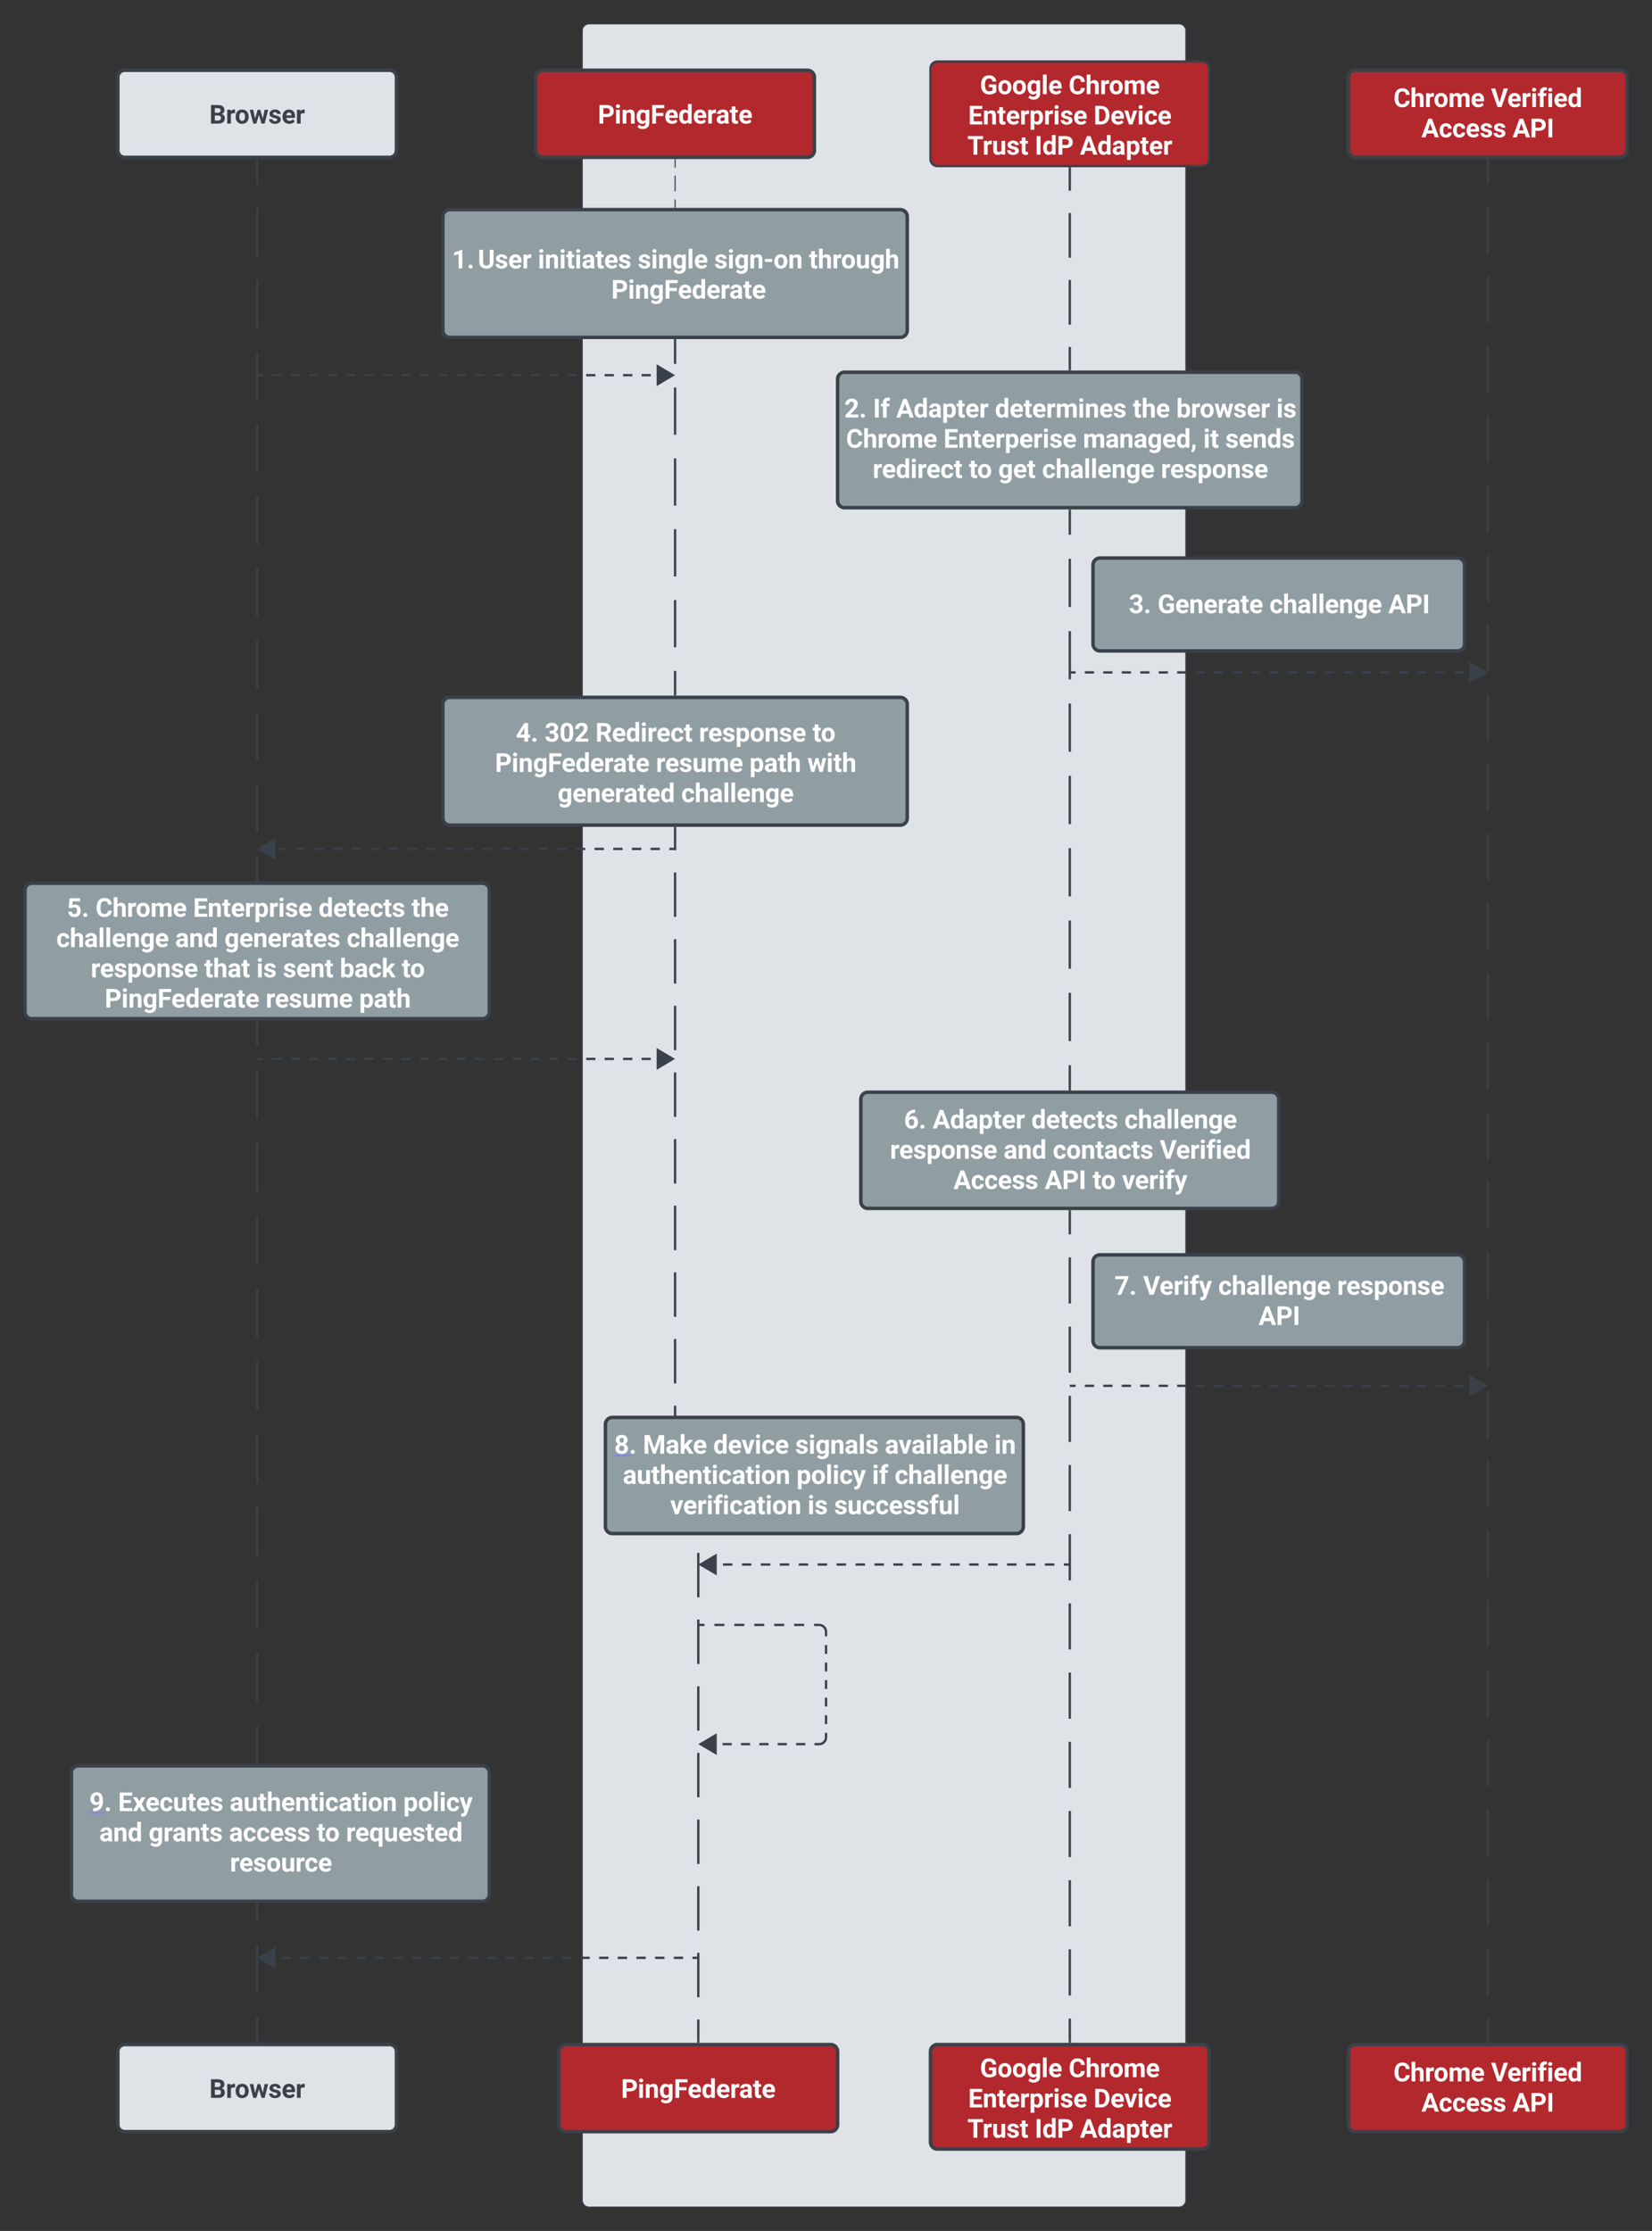 <svg xmlns="http://www.w3.org/2000/svg" xmlns:xlink="http://www.w3.org/1999/xlink" xmlns:lucid="lucid" width="1423" height="1921"><rect width="100%" height="100%" fill="#333333" stroke="none"/><g transform="translate(1.5 20.5)" lucid:page-tab-id="0_0"><path d="M500 6a6 6 0 0 1 6-6h508a6 6 0 0 1 6 6v1868a6 6 0 0 1-6 6H506a6 6 0 0 1-6-6z" stroke="#3a414a" fill="#dfe3e8"/><path d="M100 46a6 6 0 0 1 6-6h228a6 6 0 0 1 6 6v63a6 6 0 0 1-6 6H106a6 6 0 0 1-6-6z" stroke="#3a414a" stroke-width="3" fill="#dfe3e8"/><use xlink:href="#a" transform="matrix(1,0,0,1,105,45) translate(73.832 40.929)"/><path d="M460 46a6 6 0 0 1 6-6h228a6 6 0 0 1 6 6v63a6 6 0 0 1-6 6H466a6 6 0 0 1-6-6z" stroke="#3a414a" stroke-width="3" fill="#b3282d"/><use xlink:href="#b" transform="matrix(1,0,0,1,465,45) translate(48.469 40.929)"/><path d="M800 38.5a6 6 0 0 1 6-6h228a6 6 0 0 1 6 6v78a6 6 0 0 1-6 6H806a6 6 0 0 1-6-6z" stroke="#3a414a" stroke-width="2" fill="#b3282d"/><use xlink:href="#c" transform="matrix(1,0,0,1,805,37.5) translate(37.553 23.116)"/><use xlink:href="#d" transform="matrix(1,0,0,1,805,37.5) translate(113.942 23.116)"/><use xlink:href="#e" transform="matrix(1,0,0,1,805,37.5) translate(27.457 49.158)"/><use xlink:href="#f" transform="matrix(1,0,0,1,805,37.5) translate(135.508 49.158)"/><use xlink:href="#g" transform="matrix(1,0,0,1,805,37.5) translate(26.778 75.2)"/><use xlink:href="#h" transform="matrix(1,0,0,1,805,37.5) translate(84.83 75.2)"/><use xlink:href="#i" transform="matrix(1,0,0,1,805,37.5) translate(123.697 75.2)"/><path d="M1160 46a6 6 0 0 1 6-6h228a6 6 0 0 1 6 6v63a6 6 0 0 1-6 6h-228a6 6 0 0 1-6-6z" stroke="#3a414a" stroke-width="3" fill="#b3282d"/><use xlink:href="#j" transform="matrix(1,0,0,1,1165,45) translate(33.755 26.71)"/><use xlink:href="#k" transform="matrix(1,0,0,1,1165,45) translate(117.794 26.71)"/><use xlink:href="#l" transform="matrix(1,0,0,1,1165,45) translate(57.855 52.752)"/><use xlink:href="#m" transform="matrix(1,0,0,1,1165,45) translate(136.381 52.752)"/><path d="M380 166a6 6 0 0 1 6-6h388a6 6 0 0 1 6 6v98a6 6 0 0 1-6 6H386a6 6 0 0 1-6-6z" stroke="#3a414a" stroke-width="3" fill="#909ea4"/><use xlink:href="#n" transform="matrix(1,0,0,1,385,165) translate(2.889 45.616)"/><use xlink:href="#o" transform="matrix(1,0,0,1,385,165) translate(25.112 45.616)"/><use xlink:href="#p" transform="matrix(1,0,0,1,385,165) translate(76.815 45.616)"/><use xlink:href="#q" transform="matrix(1,0,0,1,385,165) translate(162.839 45.616)"/><use xlink:href="#r" transform="matrix(1,0,0,1,385,165) translate(228.725 45.616)"/><use xlink:href="#s" transform="matrix(1,0,0,1,385,165) translate(310.333 45.616)"/><use xlink:href="#t" transform="matrix(1,0,0,1,385,165) translate(140.08 71.658)"/><path d="M720 306a6 6 0 0 1 6-6h388a6 6 0 0 1 6 6v104.67a6 6 0 0 1-6 6H726a6 6 0 0 1-6-6z" stroke="#3a414a" stroke-width="3" fill="#909ea4"/><use xlink:href="#u" transform="matrix(1,0,0,1,725,305) translate(0.757 33.991)"/><use xlink:href="#v" transform="matrix(1,0,0,1,725,305) translate(25.497 33.991)"/><use xlink:href="#w" transform="matrix(1,0,0,1,725,305) translate(45.473 33.991)"/><use xlink:href="#x" transform="matrix(1,0,0,1,725,305) translate(130.531 33.991)"/><use xlink:href="#y" transform="matrix(1,0,0,1,725,305) translate(249.238 33.991)"/><use xlink:href="#z" transform="matrix(1,0,0,1,725,305) translate(286.727 33.991)"/><use xlink:href="#A" transform="matrix(1,0,0,1,725,305) translate(372.925 33.991)"/><use xlink:href="#B" transform="matrix(1,0,0,1,725,305) translate(2.222 60.033)"/><use xlink:href="#C" transform="matrix(1,0,0,1,725,305) translate(86.261 60.033)"/><use xlink:href="#D" transform="matrix(1,0,0,1,725,305) translate(206.324 60.033)"/><use xlink:href="#E" transform="matrix(1,0,0,1,725,305) translate(310.013 60.033)"/><use xlink:href="#F" transform="matrix(1,0,0,1,725,305) translate(328.947 60.033)"/><use xlink:href="#G" transform="matrix(1,0,0,1,725,305) translate(25.204 86.075)"/><use xlink:href="#H" transform="matrix(1,0,0,1,725,305) translate(108.071 86.075)"/><use xlink:href="#I" transform="matrix(1,0,0,1,725,305) translate(133.353 86.075)"/><use xlink:href="#J" transform="matrix(1,0,0,1,725,305) translate(171.091 86.075)"/><use xlink:href="#K" transform="matrix(1,0,0,1,725,305) translate(273.5 86.075)"/><path d="M940 466a6 6 0 0 1 6-6h308a6 6 0 0 1 6 6v68a6 6 0 0 1-6 6H946a6 6 0 0 1-6-6z" stroke="#3a414a" stroke-width="3" fill="#909ea4"/><use xlink:href="#L" transform="matrix(1,0,0,1,945,465) translate(25.867 42.491)"/><use xlink:href="#M" transform="matrix(1,0,0,1,945,465) translate(50.606 42.491)"/><use xlink:href="#J" transform="matrix(1,0,0,1,945,465) translate(146.961 42.491)"/><use xlink:href="#m" transform="matrix(1,0,0,1,945,465) translate(249.369 42.491)"/><path d="M380 586a6 6 0 0 1 6-6h388a6 6 0 0 1 6 6v98a6 6 0 0 1-6 6H386a6 6 0 0 1-6-6z" stroke="#3a414a" stroke-width="3" fill="#909ea4"/><use xlink:href="#N" transform="matrix(1,0,0,1,385,585) translate(57.875 33.116)"/><use xlink:href="#O" transform="matrix(1,0,0,1,385,585) translate(82.615 33.116)"/><use xlink:href="#P" transform="matrix(1,0,0,1,385,585) translate(126.397 33.116)"/><use xlink:href="#Q" transform="matrix(1,0,0,1,385,585) translate(215.547 33.116)"/><use xlink:href="#R" transform="matrix(1,0,0,1,385,585) translate(313.377 33.116)"/><use xlink:href="#S" transform="matrix(1,0,0,1,385,585) translate(39.89 59.158)"/><use xlink:href="#T" transform="matrix(1,0,0,1,385,585) translate(178.486 59.158)"/><use xlink:href="#U" transform="matrix(1,0,0,1,385,585) translate(259.042 59.158)"/><use xlink:href="#V" transform="matrix(1,0,0,1,385,585) translate(308.944 59.158)"/><use xlink:href="#W" transform="matrix(1,0,0,1,385,585) translate(93.851 85.2)"/><use xlink:href="#X" transform="matrix(1,0,0,1,385,585) translate(200.274 85.2)"/><path d="M740 926a6 6 0 0 1 6-6h348a6 6 0 0 1 6 6v88a6 6 0 0 1-6 6H746a6 6 0 0 1-6-6z" stroke="#3a414a" stroke-width="3" fill="#909ea4"/><use xlink:href="#Y" transform="matrix(1,0,0,1,745,925) translate(32.108 26.241)"/><use xlink:href="#Z" transform="matrix(1,0,0,1,745,925) translate(56.848 26.241)"/><use xlink:href="#aa" transform="matrix(1,0,0,1,745,925) translate(141.906 26.241)"/><use xlink:href="#ab" transform="matrix(1,0,0,1,745,925) translate(222.017 26.241)"/><use xlink:href="#Q" transform="matrix(1,0,0,1,745,925) translate(20.113 52.283)"/><use xlink:href="#ac" transform="matrix(1,0,0,1,745,925) translate(117.942 52.283)"/><use xlink:href="#ad" transform="matrix(1,0,0,1,745,925) translate(160.358 52.283)"/><use xlink:href="#ae" transform="matrix(1,0,0,1,745,925) translate(252.437 52.283)"/><use xlink:href="#l" transform="matrix(1,0,0,1,745,925) translate(74.838 78.325)"/><use xlink:href="#af" transform="matrix(1,0,0,1,745,925) translate(153.365 78.325)"/><use xlink:href="#H" transform="matrix(1,0,0,1,745,925) translate(194.662 78.325)"/><use xlink:href="#ag" transform="matrix(1,0,0,1,745,925) translate(219.944 78.325)"/><path d="M220 859.17v20.9m0 20.92v41.82m0 20.9v41.84m0 20.9v41.83m0 20.9v41.83m0 20.9v41.84m0 20.9v41.84m0 20.92v41.83m0 20.9V1382m0 20.92v41.82m0 20.9v41.84m0 20.9v41.84m0 20.9v41.84m0 20.9v41.83m0 20.92v20.9" stroke="#3a414a" stroke-width="2" fill="none"/><path d="M221 859.2h-2v-1.03h2zM221 1738.5h-2v-1.03h2z" stroke="#3a414a" stroke-width=".05" fill="#3a414a"/><path d="M220 117.5v20.67m0 20.66v41.34m0 20.66v41.34m0 20.66v41.34m0 20.66v41.34m0 20.66v41.34m0 20.66v41.34m0 20.66v41.34m0 20.66v41.34m0 20.66v41.34m0 20.66v20.67" stroke="#3a414a" stroke-width="2" fill="none"/><path d="M221 117.53h-2v-1.03h2zM221 738.5h-2v-1.03h2z" stroke="#3a414a" stroke-width=".05" fill="#3a414a"/><path d="M580 692.5v19.13m0 19.13v38.26m0 19.13v38.26m0 19.14v38.26m0 19.13v38.25m0 19.14v38.25m0 19.13v38.26m0 19.13v38.25m0 19.13v38.26m0 19.13V1209l.07.94.22.9.35.88.5.8.6.72.72.6.8.5.88.37.9.23.95.07h8l.94.07.9.22.88.35.8.5.72.6.6.72.5.8.37.88.23.9.07.95v19.13m0 19.13v38.26m0 19.13v38.26m0 19.14v38.26m0 19.13v38.25m0 19.13v38.27m0 19.13v38.26m0 19.13v38.25m0 19.13v38.26m0 19.13v19.13" stroke="#3a414a" stroke-width="2" fill="none"/><path d="M581 692.53h-2v-1.03h2zM601 1738.5h-2v-1.03h2z" stroke="#3a414a" stroke-width=".05" fill="#3a414a"/><path d="M580 272.5v20.33m0 20.34v40.66m0 20.34v40.66m0 20.34v40.66m0 20.34v40.66m0 20.34v20.33" stroke="#3a414a" stroke-width="2" fill="none"/><path d="M581 272.53h-2v-1.03h2zM581 578.5h-2v-1.03h2z" stroke="#3a414a" stroke-width=".05" fill="#3a414a"/><path d="M580 117v6.83m0 6.84v13.66m0 6.84V158" stroke="#3a414a" fill="none"/><path d="M580.5 117h-1v-.5h1zM580.5 158.5h-1v-.5h1z" stroke="#3a414a" stroke-width=".05" fill="#3a414a"/><path d="M221 302.57h3.98m7.95 0h7.96m7.94 0h7.96m7.95 0h7.96m7.96 0h7.95m7.97 0h7.95m7.96 0h7.95m7.96 0h7.94m7.96 0h7.95m7.96 0h7.96m7.96 0h7.95m7.96 0h7.95m7.96 0h7.95m7.95 0h7.95m7.95 0h7.96m7.97 0h7.95m7.95 0h7.96m7.95 0h7.96m7.95 0h7.95m7.95 0h7.96m7.95 0h7.97m7.95 0h7.96m7.95 0H571M221.03 302.57H220" stroke="#3a414a" stroke-width="2" fill="none"/><path d="M578.04 302.57l-12.92 7.64v-15.26z" stroke="#3a414a" stroke-width="2" fill="#3a414a"/><path d="M920 419.17v20.76m0 20.76v41.52m0 20.77v41.5m0 20.78v41.53m0 20.77v41.53m0 20.76v41.53m0 20.75v41.53m0 20.76v41.53m0 20.77v20.76" stroke="#3a414a" stroke-width="2" fill="none"/><path d="M921 419.2h-2v-1.03h2zM921 918.5h-2v-1.03h2z" stroke="#3a414a" stroke-width=".05" fill="#3a414a"/><path d="M920 1022.5v19.86m0 19.86v39.72m0 19.87v39.73m0 19.86v39.7m0 19.87v39.72m0 19.86v39.72m0 19.86v39.72m0 19.86v39.72m0 19.87v39.73m0 19.86v39.7m0 19.87v39.72m0 19.86v39.72m0 19.86v19.86" stroke="#3a414a" stroke-width="2" fill="none"/><path d="M921 1022.53h-2v-1.03h2zM921 1738.5h-2v-1.03h2z" stroke="#3a414a" stroke-width=".05" fill="#3a414a"/><path d="M920 124.5v19.22m0 19.22v38.45m0 19.2v38.46m0 19.22v19.22" stroke="#3a414a" stroke-width="2" fill="none"/><path d="M921 124.53h-2v-1.03h2zM921 298.5h-2v-1.03h2z" stroke="#3a414a" stroke-width=".05" fill="#3a414a"/><path d="M1280 117.5v20m0 20v40m0 20v40m0 20v40m0 20v40m0 20v40m0 20v40m0 20v40m0 20v40m0 20v40m0 20v40m0 20v40m0 20v40m0 20v40m0 20v40m0 20v40m0 20v40m0 20v40m0 20v40m0 20v40m0 20v40m0 20v40m0 20v40m0 20v40m0 20v40m0 20v40m0 20v40m0 20v20" stroke="#3a414a" stroke-width="2" fill="none"/><path d="M1281 117.53h-2v-1.03h2zM1281 1738.5h-2v-1.03h2z" stroke="#3a414a" stroke-width=".05" fill="#3a414a"/><path d="M921 558.5h3.98m7.95 0h7.96m7.94 0h7.96m7.95 0h7.96m7.96 0h7.96m7.95 0h7.95m7.96 0h7.95m7.96 0h7.94m7.96 0h7.95m7.96 0h7.96m7.96 0h7.95m7.96 0h7.95m7.96 0h7.95m7.95 0h7.95m7.96 0h7.95m7.96 0h7.96m7.95 0h7.96m7.95 0h7.96m7.95 0h7.95m7.95 0h7.96m7.95 0h7.97m7.95 0h7.96m7.95 0h3.98M921.03 558.5H920" stroke="#3a414a" stroke-width="2" fill="none"/><path d="M1278.04 558.5l-12.92 7.63v-15.27z" stroke="#3a414a" stroke-width="2" fill="#3a414a"/><path d="M20 746a6 6 0 0 1 6-6h388a6 6 0 0 1 6 6v104.67a6 6 0 0 1-6 6H26a6 6 0 0 1-6-6z" stroke="#3a414a" stroke-width="3" fill="#909ea4"/><g><use xlink:href="#ah" transform="matrix(1,0,0,1,25,745) translate(31.052 23.96)"/><use xlink:href="#ai" transform="matrix(1,0,0,1,25,745) translate(55.792 23.96)"/><use xlink:href="#e" transform="matrix(1,0,0,1,25,745) translate(139.831 23.96)"/><use xlink:href="#aa" transform="matrix(1,0,0,1,25,745) translate(247.882 23.96)"/><use xlink:href="#aj" transform="matrix(1,0,0,1,25,745) translate(327.992 23.96)"/><use xlink:href="#J" transform="matrix(1,0,0,1,25,745) translate(21.987 50.002)"/><use xlink:href="#ac" transform="matrix(1,0,0,1,25,745) translate(124.395 50.002)"/><use xlink:href="#ak" transform="matrix(1,0,0,1,25,745) translate(166.811 50.002)"/><use xlink:href="#ab" transform="matrix(1,0,0,1,25,745) translate(272.138 50.002)"/><use xlink:href="#Q" transform="matrix(1,0,0,1,25,745) translate(51.663 76.043)"/><use xlink:href="#al" transform="matrix(1,0,0,1,25,745) translate(149.493 76.043)"/><use xlink:href="#am" transform="matrix(1,0,0,1,25,745) translate(194.393 76.043)"/><use xlink:href="#an" transform="matrix(1,0,0,1,25,745) translate(217.245 76.043)"/><use xlink:href="#ao" transform="matrix(1,0,0,1,25,745) translate(266.171 76.043)"/><use xlink:href="#R" transform="matrix(1,0,0,1,25,745) translate(319.589 76.043)"/><use xlink:href="#S" transform="matrix(1,0,0,1,25,745) translate(63.74 102.085)"/><use xlink:href="#T" transform="matrix(1,0,0,1,25,745) translate(202.336 102.085)"/><use xlink:href="#ap" transform="matrix(1,0,0,1,25,745) translate(282.891 102.085)"/></g><path d="M229 710.48h3m6 0h7.02m8.05 0h8.05m8.05 0h8.04m8.06 0h8.05m8.06 0h8.04m8.05 0h8.05m8.05 0h8.05m8.04 0h8.05m8.04 0h8.05m8.03 0h8.05m8.05 0h8.05m8.04 0h8.05m8.05 0h8.05m8.04 0h8.06m8.05 0h8.06m8.04 0h8.05m8.05 0h8.05m8.05 0h8.04m8.05 0h8.04m8.05 0h8.03m8.05 0h8.05m8.05 0H579" stroke="#3a414a" stroke-width="2" fill="none"/><path d="M221.96 710.48l12.92-7.63v15.27z" stroke="#3a414a" stroke-width="2" fill="#3a414a"/><path d="M578.97 710.5H580M221 891.3h3.98m7.95 0h7.96m7.94 0h7.96m7.95 0h7.96m7.96 0h7.95m7.97 0h7.95m7.96 0h7.95m7.96 0h7.94m7.96 0h7.95m7.96 0h7.96m7.96 0h7.95m7.96 0h7.95m7.96 0h7.95m7.95 0h7.95m7.95 0h7.96m7.97 0h7.95m7.95 0h7.96m7.95 0h7.96m7.95 0h7.95m7.95 0h7.96m7.95 0h7.97m7.95 0h7.96m7.95 0H571M221.03 891.3H220" stroke="#3a414a" stroke-width="2" fill="none"/><path d="M578.04 891.3l-12.92 7.65v-15.28z" stroke="#3a414a" stroke-width="2" fill="#3a414a"/><path d="M940 1066a6 6 0 0 1 6-6h308a6 6 0 0 1 6 6v68a6 6 0 0 1-6 6H946a6 6 0 0 1-6-6z" stroke="#3a414a" stroke-width="3" fill="#909ea4"/><g><use xlink:href="#aq" transform="matrix(1,0,0,1,945,1065) translate(13.421 29.366)"/><use xlink:href="#ar" transform="matrix(1,0,0,1,945,1065) translate(38.161 29.366)"/><use xlink:href="#J" transform="matrix(1,0,0,1,945,1065) translate(102.874 29.366)"/><use xlink:href="#as" transform="matrix(1,0,0,1,945,1065) translate(205.283 29.366)"/><use xlink:href="#m" transform="matrix(1,0,0,1,945,1065) translate(137.618 55.408)"/></g><path d="M921 1172.8h3.98m7.95 0h7.96m7.94 0h7.96m7.95 0h7.96m7.96 0h7.96m7.95 0h7.95m7.96 0h7.95m7.96 0h7.94m7.96 0h7.95m7.96 0h7.96m7.96 0h7.95m7.96 0h7.95m7.96 0h7.95m7.95 0h7.95m7.96 0h7.95m7.96 0h7.96m7.95 0h7.96m7.95 0h7.96m7.95 0h7.95m7.95 0h7.96m7.95 0h7.97m7.95 0h7.96m7.95 0h3.98M921.03 1172.8H920" stroke="#3a414a" stroke-width="2" fill="none"/><path d="M1278.04 1172.8l-12.92 7.64v-15.27z" stroke="#3a414a" stroke-width="2" fill="#3a414a"/><path d="M520 1206a6 6 0 0 1 6-6h348a6 6 0 0 1 6 6v88a6 6 0 0 1-6 6H526a6 6 0 0 1-6-6z" stroke="#3a414a" stroke-width="3" fill="#909ea4"/><g><use xlink:href="#at" transform="matrix(1,0,0,1,525,1205) translate(2.551 26.241)"/><use xlink:href="#au" transform="matrix(1,0,0,1,525,1205) translate(27.29 26.241)"/><use xlink:href="#av" transform="matrix(1,0,0,1,525,1205) translate(87.87 26.241)"/><use xlink:href="#aw" transform="matrix(1,0,0,1,525,1205) translate(158.519 26.241)"/><use xlink:href="#ax" transform="matrix(1,0,0,1,525,1205) translate(235.732 26.241)"/><use xlink:href="#ay" transform="matrix(1,0,0,1,525,1205) translate(330.112 26.241)"/><use xlink:href="#az" transform="matrix(1,0,0,1,525,1205) translate(10 52.283)"/><use xlink:href="#aA" transform="matrix(1,0,0,1,525,1205) translate(159.598 52.283)"/><use xlink:href="#aB" transform="matrix(1,0,0,1,525,1205) translate(224.735 52.283)"/><use xlink:href="#ab" transform="matrix(1,0,0,1,525,1205) translate(244.125 52.283)"/><use xlink:href="#aC" transform="matrix(1,0,0,1,525,1205) translate(50.777 78.325)"/><use xlink:href="#am" transform="matrix(1,0,0,1,525,1205) translate(169.179 78.325)"/><use xlink:href="#aD" transform="matrix(1,0,0,1,525,1205) translate(192.031 78.325)"/></g><g transform="matrix(1,0,0,1,525,1205)"><a xlink:href="http://7.Provides" target="_blank"><path class="lucid-link lucid-hotspot lucid-overlay-hotspot" fill-opacity="0" d="M2.55 5.63H15.3v26.04H2.55z"/></a></g><path d="M609 1326.67h4.07m8.16 0h8.16m8.14 0h8.16m8.16 0h8.16m8.16 0h8.16m8.15 0h8.15m8.16 0h8.17m8.16 0h8.15m8.16 0h8.16m8.16 0h8.16m8.16 0h8.15m8.16 0h8.15m8.16 0h8.16m8.16 0h8.16m8.16 0h8.16m8.16 0h8.15m8.17 0h8.16m8.16 0h8.15m8.15 0h8.16m8.16 0H919" stroke="#3a414a" stroke-width="2" fill="none"/><path d="M601.96 1326.67l12.92-7.64v15.27z" stroke="#3a414a" stroke-width="2" fill="#3a414a"/><path d="M918.97 1326.67H920M601 1378.67h4.3m8.58 0h8.58m8.58 0h8.6m8.57 0h8.6m8.58 0h8.58m8.58 0h8.6m8.57 0h4.3l.94.07.9.22.88.36.8.5.72.6.6.72.5.8.37.87.23.93.07.94v3.77m0 7.56v7.56m0 7.55v7.57m0 7.55v7.56m0 7.55v7.56m0 7.54v7.56m0 7.56v3.77l-.07.94-.22.92-.35.86-.5.8-.6.72-.72.6-.8.5-.88.36-.9.22-.95.07h-3.96m-7.92 0h-7.9m-7.93 0h-7.93m-7.92 0h-7.9m-7.93 0h-7.92m-7.92 0h-7.9m-7.93 0H609M601.03 1378.67H600" stroke="#3a414a" stroke-width="2" fill="none"/><path d="M601.96 1481.33l12.92-7.63v15.27z" stroke="#3a414a" stroke-width="2" fill="#3a414a"/><path d="M60 1506a6 6 0 0 1 6-6h348a6 6 0 0 1 6 6v104.67a6 6 0 0 1-6 6H66a6 6 0 0 1-6-6z" stroke="#3a414a" stroke-width="3" fill="#909ea4"/><g><use xlink:href="#aE" transform="matrix(1,0,0,1,65,1505) translate(10.477 33.991)"/><use xlink:href="#aF" transform="matrix(1,0,0,1,65,1505) translate(35.217 33.991)"/><use xlink:href="#az" transform="matrix(1,0,0,1,65,1505) translate(131.321 33.991)"/><use xlink:href="#aG" transform="matrix(1,0,0,1,65,1505) translate(280.92 33.991)"/><use xlink:href="#ac" transform="matrix(1,0,0,1,65,1505) translate(19.071 60.033)"/><use xlink:href="#aH" transform="matrix(1,0,0,1,65,1505) translate(61.486 60.033)"/><use xlink:href="#aI" transform="matrix(1,0,0,1,65,1505) translate(130.779 60.033)"/><use xlink:href="#H" transform="matrix(1,0,0,1,65,1505) translate(206.267 60.033)"/><use xlink:href="#aJ" transform="matrix(1,0,0,1,65,1505) translate(231.549 60.033)"/><use xlink:href="#aK" transform="matrix(1,0,0,1,65,1505) translate(131.582 86.075)"/></g><g transform="matrix(1,0,0,1,65,1505)"><a xlink:href="http://7.Provides" target="_blank"><path class="lucid-link lucid-hotspot lucid-overlay-hotspot" fill-opacity="0" d="M10.48 13.38h12.75v26.04H10.48z"/></a></g><path d="M229 1665.33h4m8.06 0h8.04m8.04 0h8.05m8.03 0h8.04m8.05 0h8.04m8.05 0h8.05m8.04 0h8.04m8.04 0h8.05m8.04 0h8.04m8.06 0h8.04m8.04 0h8.05m8.03 0h8.04m8.05 0h8.04m8.05 0h8.05m8.04 0h8.04m8.04 0h8.04m8.05 0h8.04m8.05 0h8.05m8.04 0h8.05m8.03 0h8.04m8.05 0h8.04m8.04 0h8.05m8.04 0h8.03m8.05 0H599" stroke="#3a414a" stroke-width="2" fill="none"/><path d="M221.96 1665.33l12.92-7.64v15.26z" stroke="#3a414a" stroke-width="2" fill="#3a414a"/><path d="M598.97 1665.33H600" stroke="#3a414a" stroke-width="2" fill="none"/><path d="M100 1746a6 6 0 0 1 6-6h228a6 6 0 0 1 6 6v63a6 6 0 0 1-6 6H106a6 6 0 0 1-6-6z" stroke="#3a414a" stroke-width="3" fill="#dfe3e8"/><g><use xlink:href="#a" transform="matrix(1,0,0,1,105,1745) translate(73.832 40.929)"/></g><path d="M480 1746a6 6 0 0 1 6-6h228a6 6 0 0 1 6 6v63a6 6 0 0 1-6 6H486a6 6 0 0 1-6-6z" stroke="#3a414a" stroke-width="3" fill="#b3282d"/><g><use xlink:href="#b" transform="matrix(1,0,0,1,485,1745) translate(48.469 40.929)"/></g><path d="M800 1746a6 6 0 0 1 6-6h228a6 6 0 0 1 6 6v78a6 6 0 0 1-6 6H806a6 6 0 0 1-6-6z" stroke="#3a414a" stroke-width="3" fill="#b3282d"/><g><use xlink:href="#c" transform="matrix(1,0,0,1,805,1745) translate(37.553 23.116)"/><use xlink:href="#d" transform="matrix(1,0,0,1,805,1745) translate(113.942 23.116)"/><use xlink:href="#e" transform="matrix(1,0,0,1,805,1745) translate(27.457 49.158)"/><use xlink:href="#f" transform="matrix(1,0,0,1,805,1745) translate(135.508 49.158)"/><use xlink:href="#g" transform="matrix(1,0,0,1,805,1745) translate(26.778 75.2)"/><use xlink:href="#h" transform="matrix(1,0,0,1,805,1745) translate(84.83 75.2)"/><use xlink:href="#i" transform="matrix(1,0,0,1,805,1745) translate(123.697 75.2)"/></g><path d="M1160 1746a6 6 0 0 1 6-6h228a6 6 0 0 1 6 6v63a6 6 0 0 1-6 6h-228a6 6 0 0 1-6-6z" stroke="#3a414a" stroke-width="3" fill="#b3282d"/><g><use xlink:href="#j" transform="matrix(1,0,0,1,1165,1745) translate(33.755 26.71)"/><use xlink:href="#k" transform="matrix(1,0,0,1,1165,1745) translate(117.794 26.71)"/><use xlink:href="#l" transform="matrix(1,0,0,1,1165,1745) translate(57.855 52.752)"/><use xlink:href="#m" transform="matrix(1,0,0,1,1165,1745) translate(136.381 52.752)"/></g><defs><path fill="#3a414a" d="M1212-428C1211-131 1004 0 696 0H130v-1456h510c318-1 539 108 539 399 0 155-89 264-208 308 141 33 242 151 241 321zM687-241c132 2 225-65 225-190 0-133-69-203-207-203H430v393h257zm192-786c0-145-86-186-239-186H430v367h222c151-3 227-63 227-181" id="aL"/><path fill="#3a414a" d="M719-811c-143-24-279 1-319 103V0H111v-1082h273l8 129c74-124 180-175 331-136" id="aM"/><path fill="#3a414a" d="M579 20C257 20 58-214 66-551c8-331 182-551 511-551 324 0 514 231 514 572 0 319-198 550-512 550zm-2-888c-169 0-222 141-222 338 0 181 61 317 224 317 170 0 223-137 223-338 0-178-64-317-225-317" id="aN"/><path fill="#3a414a" d="M1052-393l142-689h279L1197 0H955L750-681 545 0H304L28-1082h279l141 688 198-688h209" id="aO"/><path fill="#3a414a" d="M529-185c94 0 168-33 168-114 0-35-18-63-53-83s-91-39-168-55C219-491 90-600 90-765c0-208 203-337 432-337 246 0 451 124 453 349H686c-2-91-62-143-165-143-86 0-151 41-153 117 0 32 16 57 46 77 63 43 257 69 335 100 151 60 229 153 229 291C978-13 554 93 282-28 162-81 60-190 56-344h274c5 106 86 159 199 159" id="aP"/><path fill="#3a414a" d="M1031-175C952-60 797 20 609 20 287 20 60-206 72-543c12-330 180-559 505-559 309 0 482 214 477 537v118H365c15 134 115 234 263 234 111 0 198-40 261-121zM770-644c5-139-62-226-194-224-130 1-191 97-208 224h402" id="aQ"/><g id="a"><use transform="matrix(0.011,0,0,0.011,0,0)" xlink:href="#aL"/><use transform="matrix(0.011,0,0,0.011,14.182,0)" xlink:href="#aM"/><use transform="matrix(0.011,0,0,0.011,21.897,0)" xlink:href="#aN"/><use transform="matrix(0.011,0,0,0.011,34.462,0)" xlink:href="#aO"/><use transform="matrix(0.011,0,0,0.011,50.792,0)" xlink:href="#aP"/><use transform="matrix(0.011,0,0,0.011,62.218,0)" xlink:href="#aQ"/><use transform="matrix(0.011,0,0,0.011,74.23,0)" xlink:href="#aM"/></g><path fill="#fff" d="M1245-974c0 302-233 466-552 461H430V0H130v-1456h568c323 5 547 167 547 482zm-303 2c1-143-93-241-237-241H430v457h268c151 1 244-71 244-216" id="aR"/><path fill="#fff" d="M416 0H126v-1082h290V0zM271-1212c-92 0-162-61-162-150s68-149 162-149c93 0 162 60 162 149s-70 150-162 150" id="aS"/><path fill="#fff" d="M750-692c-1-124-48-174-173-175-81 0-142 35-183 104V0H105v-1082h272l9 125c77-97 181-145 311-145 244 0 342 151 342 403V0H750v-692" id="aT"/><path fill="#fff" d="M505 20C221 18 69-239 69-549c0-302 153-553 438-553 119 0 211 41 277 122l12-102h262V-36c-8 305-208 458-520 462-160 1-335-76-403-170L263 80c72 81 159 121 262 121 172 1 260-107 243-294C701-18 614 20 505 20zm76-887c-165 0-223 147-223 339 0 172 66 314 221 314 88 0 151-33 189-99v-455c-39-66-101-99-187-99" id="aU"/><path fill="#fff" d="M1006-595H430V0H130v-1456h948v243H430v376h576v242" id="aV"/><path fill="#fff" d="M1031-175C952-60 797 20 609 20 287 20 60-206 72-543c12-330 180-559 505-559 309 0 482 214 477 537v118H365c15 134 115 234 263 234 111 0 198-40 261-121zM770-644c5-139-62-226-194-224-130 1-191 97-208 224h402" id="aW"/><path fill="#fff" d="M488 20C204 20 66-234 66-549c0-305 140-551 424-553 105 0 192 39 261 118v-552h290V0H780l-14-115C694-25 601 20 488 20zM355-528c0 176 51 314 207 314 89 0 152-38 189-113v-427c-36-75-98-113-187-113-139 0-209 113-209 339" id="aX"/><path fill="#fff" d="M719-811c-143-24-279 1-319 103V0H111v-1082h273l8 129c74-124 180-175 331-136" id="aY"/><path fill="#fff" d="M552-1102c254-4 435 134 435 383v469c1 103 15 180 43 233V0H738c-13-26-23-58-29-97C639-19 548 20 436 20 238 20 64-113 68-304c5-258 212-357 496-357h133c11-137-29-227-160-227-90 0-156 45-156 131H92c15-231 213-342 460-345zM357-325c0 76 61 124 142 124 88 0 168-45 198-105v-186H589c-152 2-232 51-232 167" id="aZ"/><path fill="#fff" d="M457-330c2 83 25 111 111 112 32 0 60-2 85-7V-6c-57 17-115 26-175 26-203 0-310-102-310-307v-583H10v-212h158v-266h289v266h185v212H457v540" id="ba"/><g id="b"><use transform="matrix(0.011,0,0,0.011,0,0)" xlink:href="#aR"/><use transform="matrix(0.011,0,0,0.011,14.334,0)" xlink:href="#aS"/><use transform="matrix(0.011,0,0,0.011,20.226,0)" xlink:href="#aT"/><use transform="matrix(0.011,0,0,0.011,32.671,0)" xlink:href="#aU"/><use transform="matrix(0.011,0,0,0.011,45.356,0)" xlink:href="#aV"/><use transform="matrix(0.011,0,0,0.011,57.303,0)" xlink:href="#aW"/><use transform="matrix(0.011,0,0,0.011,69.314,0)" xlink:href="#aX"/><use transform="matrix(0.011,0,0,0.011,81.836,0)" xlink:href="#aW"/><use transform="matrix(0.011,0,0,0.011,93.848,0)" xlink:href="#aY"/><use transform="matrix(0.011,0,0,0.011,101.628,0)" xlink:href="#aZ"/><use transform="matrix(0.011,0,0,0.011,113.542,0)" xlink:href="#ba"/><use transform="matrix(0.011,0,0,0.011,121.05,0)" xlink:href="#aW"/></g><path fill="#fff" d="M399-777c-11 316 60 556 342 556 113 0 193-24 241-72v-251H709v-221h573v581C1177-55 960 24 725 20 280 12 81-292 94-770c11-421 200-700 610-706 347-5 543 171 578 483H990c-25-157-105-241-277-241-102 0-180 38-233 115s-76 191-81 342" id="bb"/><path fill="#fff" d="M579 20C257 20 58-214 66-551c8-331 182-551 511-551 324 0 514 231 514 572 0 319-198 550-512 550zm-2-888c-169 0-222 141-222 338 0 181 61 317 224 317 170 0 223-137 223-338 0-178-64-317-225-317" id="bc"/><path fill="#fff" d="M416 0H126v-1536h290V0" id="bd"/><g id="c"><use transform="matrix(0.011,0,0,0.011,0,0)" xlink:href="#bb"/><use transform="matrix(0.011,0,0,0.011,15.137,0)" xlink:href="#bc"/><use transform="matrix(0.011,0,0,0.011,27.702,0)" xlink:href="#bc"/><use transform="matrix(0.011,0,0,0.011,40.267,0)" xlink:href="#aU"/><use transform="matrix(0.011,0,0,0.011,52.951,0)" xlink:href="#bd"/><use transform="matrix(0.011,0,0,0.011,58.843,0)" xlink:href="#aW"/></g><path fill="#fff" d="M687-225c189-1 272-84 286-260h300c-19 311-251 505-586 505C296 20 86-277 86-686c0-466 174-782 605-790 340-6 557 198 584 514H975c-15-183-92-268-284-268-100 0-173 38-225 108-63 84-76 264-76 443 0 157 24 272 72 345s122 109 225 109" id="be"/><path fill="#fff" d="M750-685c-1-124-48-182-173-182-85 0-146 33-184 98V0H104v-1536h289v572c77-92 173-138 289-138 235 0 357 136 357 409V0H750v-685" id="bf"/><path fill="#fff" d="M741-689c-2-124-40-177-163-178-82 0-141 34-178 102V0H111v-1082h271l9 121c77-94 180-141 311-141 139 0 235 55 287 165 76-110 184-165 325-165 249 0 348 151 348 411V0h-290v-690c-2-123-39-176-163-177-87 0-147 41-180 124l1 743H741v-689" id="bg"/><g id="d"><use transform="matrix(0.011,0,0,0.011,0,0)" xlink:href="#be"/><use transform="matrix(0.011,0,0,0.011,14.54,0)" xlink:href="#bf"/><use transform="matrix(0.011,0,0,0.011,26.975,0)" xlink:href="#aY"/><use transform="matrix(0.011,0,0,0.011,34.69,0)" xlink:href="#bc"/><use transform="matrix(0.011,0,0,0.011,47.255,0)" xlink:href="#bg"/><use transform="matrix(0.011,0,0,0.011,66.493,0)" xlink:href="#aW"/></g><path fill="#fff" d="M1006-631H430v390h676V0H130v-1456h974v243H430v347h576v235" id="bh"/><path fill="#fff" d="M663-1102c295 0 422 250 422 571 0 300-141 549-420 551-109 0-198-38-265-114v510H111v-1498h268l10 106c70-84 161-126 274-126zm133 550c0-175-53-315-209-315-91 0-153 35-187 104v443c35 71 98 107 189 107 138 0 207-113 207-339" id="bi"/><path fill="#fff" d="M529-185c94 0 168-33 168-114 0-35-18-63-53-83s-91-39-168-55C219-491 90-600 90-765c0-208 203-337 432-337 246 0 451 124 453 349H686c-2-91-62-143-165-143-86 0-151 41-153 117 0 32 16 57 46 77 63 43 257 69 335 100 151 60 229 153 229 291C978-13 554 93 282-28 162-81 60-190 56-344h274c5 106 86 159 199 159" id="bj"/><g id="e"><use transform="matrix(0.011,0,0,0.011,0,0)" xlink:href="#bh"/><use transform="matrix(0.011,0,0,0.011,12.5,0)" xlink:href="#aT"/><use transform="matrix(0.011,0,0,0.011,24.946,0)" xlink:href="#ba"/><use transform="matrix(0.011,0,0,0.011,32.454,0)" xlink:href="#aW"/><use transform="matrix(0.011,0,0,0.011,44.466,0)" xlink:href="#aY"/><use transform="matrix(0.011,0,0,0.011,52.572,0)" xlink:href="#bi"/><use transform="matrix(0.011,0,0,0.011,65.082,0)" xlink:href="#aY"/><use transform="matrix(0.011,0,0,0.011,73.188,0)" xlink:href="#aS"/><use transform="matrix(0.011,0,0,0.011,79.08,0)" xlink:href="#bj"/><use transform="matrix(0.011,0,0,0.011,90.506,0)" xlink:href="#aW"/></g><path fill="#fff" d="M130 0v-1456h448c435 14 673 299 665 762-5 285-130 500-319 606C822-31 708 0 581 0H130zm809-685c9-311-79-526-361-528H430v972h145c252-2 356-181 364-444" id="bk"/><path fill="#fff" d="M516-353l201-729h302L654 0H378L13-1082h302" id="bl"/><path fill="#fff" d="M355-556c-2 203 30 338 206 343 102 3 181-63 182-161h271C1001-128 821 17 566 20 242 24 66-212 66-554c0-320 184-548 498-548 262 0 451 167 450 423H743c-1-108-75-193-184-189-162 6-202 123-204 312" id="bm"/><g id="f"><use transform="matrix(0.011,0,0,0.011,0,0)" xlink:href="#bk"/><use transform="matrix(0.011,0,0,0.011,14.442,0)" xlink:href="#aW"/><use transform="matrix(0.011,0,0,0.011,26.313,0)" xlink:href="#bl"/><use transform="matrix(0.011,0,0,0.011,37.543,0)" xlink:href="#aS"/><use transform="matrix(0.011,0,0,0.011,43.435,0)" xlink:href="#bm"/><use transform="matrix(0.011,0,0,0.011,55.024,0)" xlink:href="#aW"/></g><path fill="#fff" d="M1226-1213H780V0H480v-1213H40v-243h1186v243" id="bn"/><path fill="#fff" d="M463 20c-241-1-359-147-359-393v-709h289v699c0 113 51 169 154 169 98 0 165-34 202-102v-766h290V0H767l-8-110C688-23 589 20 463 20" id="bo"/><g id="g"><use transform="matrix(0.011,0,0,0.011,0,0)" xlink:href="#bn"/><use transform="matrix(0.011,0,0,0.011,13.043,0)" xlink:href="#aY"/><use transform="matrix(0.011,0,0,0.011,21.148,0)" xlink:href="#bo"/><use transform="matrix(0.011,0,0,0.011,33.583,0)" xlink:href="#bj"/><use transform="matrix(0.011,0,0,0.011,45.009,0)" xlink:href="#ba"/></g><path fill="#fff" d="M449 0H149v-1456h300V0" id="bp"/><g id="h"><use transform="matrix(0.011,0,0,0.011,0,0)" xlink:href="#bp"/><use transform="matrix(0.011,0,0,0.011,6.478,0)" xlink:href="#aX"/><use transform="matrix(0.011,0,0,0.011,19,0)" xlink:href="#aR"/></g><path fill="#fff" d="M952-300H426L326 0H7l542-1456h278L1372 0h-319zM507-543h364l-183-545" id="bq"/><g id="i"><use transform="matrix(0.011,0,0,0.011,0,0)" xlink:href="#bq"/><use transform="matrix(0.011,0,0,0.011,14.952,0)" xlink:href="#aX"/><use transform="matrix(0.011,0,0,0.011,27.474,0)" xlink:href="#aZ"/><use transform="matrix(0.011,0,0,0.011,39.388,0)" xlink:href="#bi"/><use transform="matrix(0.011,0,0,0.011,51.899,0)" xlink:href="#ba"/><use transform="matrix(0.011,0,0,0.011,59.408,0)" xlink:href="#aW"/><use transform="matrix(0.011,0,0,0.011,71.419,0)" xlink:href="#aY"/></g><g id="j"><use transform="matrix(0.011,0,0,0.011,0,0)" xlink:href="#be"/><use transform="matrix(0.011,0,0,0.011,14.54,0)" xlink:href="#bf"/><use transform="matrix(0.011,0,0,0.011,26.975,0)" xlink:href="#aY"/><use transform="matrix(0.011,0,0,0.011,34.69,0)" xlink:href="#bc"/><use transform="matrix(0.011,0,0,0.011,47.255,0)" xlink:href="#bg"/><use transform="matrix(0.011,0,0,0.011,66.493,0)" xlink:href="#aW"/></g><path fill="#fff" d="M668-361l330-1095h334L825 0H512L7-1456h333" id="br"/><path fill="#fff" d="M190-1174c-11-296 244-440 544-363l-3 224c-24-6-53-9-88-9-109 0-163 51-163 153v87h215v212H480V0H190v-870H29v-212h161v-92" id="bs"/><g id="k"><use transform="matrix(0.011,0,0,0.011,0,0)" xlink:href="#br"/><use transform="matrix(0.011,0,0,0.011,14.052,0)" xlink:href="#aW"/><use transform="matrix(0.011,0,0,0.011,26.063,0)" xlink:href="#aY"/><use transform="matrix(0.011,0,0,0.011,34.169,0)" xlink:href="#aS"/><use transform="matrix(0.011,0,0,0.011,40.061,0)" xlink:href="#bs"/><use transform="matrix(0.011,0,0,0.011,48.025,0)" xlink:href="#aS"/><use transform="matrix(0.011,0,0,0.011,53.917,0)" xlink:href="#aW"/><use transform="matrix(0.011,0,0,0.011,65.929,0)" xlink:href="#aX"/></g><g id="l"><use transform="matrix(0.011,0,0,0.011,0,0)" xlink:href="#bq"/><use transform="matrix(0.011,0,0,0.011,14.952,0)" xlink:href="#bm"/><use transform="matrix(0.011,0,0,0.011,26.541,0)" xlink:href="#bm"/><use transform="matrix(0.011,0,0,0.011,38.129,0)" xlink:href="#aW"/><use transform="matrix(0.011,0,0,0.011,50.141,0)" xlink:href="#bj"/><use transform="matrix(0.011,0,0,0.011,61.567,0)" xlink:href="#bj"/></g><g id="m"><use transform="matrix(0.011,0,0,0.011,0,0)" xlink:href="#bq"/><use transform="matrix(0.011,0,0,0.011,14.952,0)" xlink:href="#aR"/><use transform="matrix(0.011,0,0,0.011,29.286,0)" xlink:href="#bp"/></g><path fill="#fff" d="M801 0H512v-1114l-345 107v-235l603-216h31V0" id="bt"/><path fill="#fff" d="M289 11c-91 0-163-63-163-153 0-91 73-155 163-155 91 0 164 64 164 155S381 11 289 11" id="bu"/><g id="n"><use transform="matrix(0.011,0,0,0.011,0,0)" xlink:href="#bt"/><use transform="matrix(0.011,0,0,0.011,12.75,0)" xlink:href="#bu"/></g><path fill="#fff" d="M416-495c-3 181 88 274 258 274 169 0 257-89 257-266v-969h301v959c3 324-227 517-558 517-328 0-557-188-558-506v-970h300v961" id="bv"/><g id="o"><use transform="matrix(0.011,0,0,0.011,0,0)" xlink:href="#bv"/><use transform="matrix(0.011,0,0,0.011,14.627,0)" xlink:href="#bj"/><use transform="matrix(0.011,0,0,0.011,26.053,0)" xlink:href="#aW"/><use transform="matrix(0.011,0,0,0.011,38.064,0)" xlink:href="#aY"/></g><g id="p"><use transform="matrix(0.011,0,0,0.011,0,0)" xlink:href="#aS"/><use transform="matrix(0.011,0,0,0.011,5.892,0)" xlink:href="#aT"/><use transform="matrix(0.011,0,0,0.011,18.338,0)" xlink:href="#aS"/><use transform="matrix(0.011,0,0,0.011,24.23,0)" xlink:href="#ba"/><use transform="matrix(0.011,0,0,0.011,31.738,0)" xlink:href="#aS"/><use transform="matrix(0.011,0,0,0.011,37.63,0)" xlink:href="#aZ"/><use transform="matrix(0.011,0,0,0.011,49.544,0)" xlink:href="#ba"/><use transform="matrix(0.011,0,0,0.011,57.053,0)" xlink:href="#aW"/><use transform="matrix(0.011,0,0,0.011,69.065,0)" xlink:href="#bj"/></g><g id="q"><use transform="matrix(0.011,0,0,0.011,0,0)" xlink:href="#bj"/><use transform="matrix(0.011,0,0,0.011,11.426,0)" xlink:href="#aS"/><use transform="matrix(0.011,0,0,0.011,17.318,0)" xlink:href="#aT"/><use transform="matrix(0.011,0,0,0.011,29.763,0)" xlink:href="#aU"/><use transform="matrix(0.011,0,0,0.011,42.448,0)" xlink:href="#bd"/><use transform="matrix(0.011,0,0,0.011,48.34,0)" xlink:href="#aW"/></g><path fill="#fff" d="M673-507H110v-233h563v233" id="bw"/><g id="r"><use transform="matrix(0.011,0,0,0.011,0,0)" xlink:href="#bj"/><use transform="matrix(0.011,0,0,0.011,11.426,0)" xlink:href="#aS"/><use transform="matrix(0.011,0,0,0.011,17.318,0)" xlink:href="#aU"/><use transform="matrix(0.011,0,0,0.011,30.002,0)" xlink:href="#aT"/><use transform="matrix(0.011,0,0,0.011,42.448,0)" xlink:href="#bw"/><use transform="matrix(0.011,0,0,0.011,51.063,0)" xlink:href="#bc"/><use transform="matrix(0.011,0,0,0.011,63.628,0)" xlink:href="#aT"/></g><g id="s"><use transform="matrix(0.011,0,0,0.011,0,0)" xlink:href="#ba"/><use transform="matrix(0.011,0,0,0.011,7.509,0)" xlink:href="#bf"/><use transform="matrix(0.011,0,0,0.011,19.944,0)" xlink:href="#aY"/><use transform="matrix(0.011,0,0,0.011,27.658,0)" xlink:href="#bc"/><use transform="matrix(0.011,0,0,0.011,40.224,0)" xlink:href="#bo"/><use transform="matrix(0.011,0,0,0.011,52.658,0)" xlink:href="#aU"/><use transform="matrix(0.011,0,0,0.011,65.343,0)" xlink:href="#bf"/></g><g id="t"><use transform="matrix(0.011,0,0,0.011,0,0)" xlink:href="#aR"/><use transform="matrix(0.011,0,0,0.011,14.334,0)" xlink:href="#aS"/><use transform="matrix(0.011,0,0,0.011,20.226,0)" xlink:href="#aT"/><use transform="matrix(0.011,0,0,0.011,32.671,0)" xlink:href="#aU"/><use transform="matrix(0.011,0,0,0.011,45.356,0)" xlink:href="#aV"/><use transform="matrix(0.011,0,0,0.011,57.303,0)" xlink:href="#aW"/><use transform="matrix(0.011,0,0,0.011,69.314,0)" xlink:href="#aX"/><use transform="matrix(0.011,0,0,0.011,81.836,0)" xlink:href="#aW"/><use transform="matrix(0.011,0,0,0.011,93.848,0)" xlink:href="#aY"/><use transform="matrix(0.011,0,0,0.011,101.628,0)" xlink:href="#aZ"/><use transform="matrix(0.011,0,0,0.011,113.542,0)" xlink:href="#ba"/><use transform="matrix(0.011,0,0,0.011,121.05,0)" xlink:href="#aW"/></g><path fill="#fff" d="M576-1476c284-5 474 140 474 413 0 72-17 146-56 220-110 211-361 428-523 610h626V0H99v-198l471-502c65-71 110-134 144-185 92-140 43-358-143-358-134 0-213 107-211 245H70c11-295 206-473 506-478" id="bx"/><g id="u"><use transform="matrix(0.011,0,0,0.011,0,0)" xlink:href="#bx"/><use transform="matrix(0.011,0,0,0.011,12.75,0)" xlink:href="#bu"/></g><g id="v"><use transform="matrix(0.011,0,0,0.011,0,0)" xlink:href="#bp"/><use transform="matrix(0.011,0,0,0.011,6.478,0)" xlink:href="#bs"/></g><g id="w"><use transform="matrix(0.011,0,0,0.011,0,0)" xlink:href="#bq"/><use transform="matrix(0.011,0,0,0.011,14.952,0)" xlink:href="#aX"/><use transform="matrix(0.011,0,0,0.011,27.474,0)" xlink:href="#aZ"/><use transform="matrix(0.011,0,0,0.011,39.388,0)" xlink:href="#bi"/><use transform="matrix(0.011,0,0,0.011,51.899,0)" xlink:href="#ba"/><use transform="matrix(0.011,0,0,0.011,59.408,0)" xlink:href="#aW"/><use transform="matrix(0.011,0,0,0.011,71.419,0)" xlink:href="#aY"/></g><g id="x"><use transform="matrix(0.011,0,0,0.011,0,0)" xlink:href="#aX"/><use transform="matrix(0.011,0,0,0.011,12.522,0)" xlink:href="#aW"/><use transform="matrix(0.011,0,0,0.011,24.533,0)" xlink:href="#ba"/><use transform="matrix(0.011,0,0,0.011,32.042,0)" xlink:href="#aW"/><use transform="matrix(0.011,0,0,0.011,44.054,0)" xlink:href="#aY"/><use transform="matrix(0.011,0,0,0.011,52.159,0)" xlink:href="#bg"/><use transform="matrix(0.011,0,0,0.011,71.398,0)" xlink:href="#aS"/><use transform="matrix(0.011,0,0,0.011,77.289,0)" xlink:href="#aT"/><use transform="matrix(0.011,0,0,0.011,89.735,0)" xlink:href="#aW"/><use transform="matrix(0.011,0,0,0.011,101.747,0)" xlink:href="#bj"/></g><g id="y"><use transform="matrix(0.011,0,0,0.011,0,0)" xlink:href="#ba"/><use transform="matrix(0.011,0,0,0.011,7.509,0)" xlink:href="#bf"/><use transform="matrix(0.011,0,0,0.011,19.944,0)" xlink:href="#aW"/></g><path fill="#fff" d="M663-1102c295 0 423 246 423 571 0 313-131 551-421 551-117 0-211-45-281-135L371 0H111v-1536h289v551c67-78 154-117 263-117zm-71 889c164 0 209-139 205-339-3-189-44-315-207-315-92 0-155 38-190 113v427c35 76 99 114 192 114" id="by"/><path fill="#fff" d="M1052-393l142-689h279L1197 0H955L750-681 545 0H304L28-1082h279l141 688 198-688h209" id="bz"/><g id="z"><use transform="matrix(0.011,0,0,0.011,0,0)" xlink:href="#by"/><use transform="matrix(0.011,0,0,0.011,12.511,0)" xlink:href="#aY"/><use transform="matrix(0.011,0,0,0.011,20.226,0)" xlink:href="#bc"/><use transform="matrix(0.011,0,0,0.011,32.791,0)" xlink:href="#bz"/><use transform="matrix(0.011,0,0,0.011,49.121,0)" xlink:href="#bj"/><use transform="matrix(0.011,0,0,0.011,60.547,0)" xlink:href="#aW"/><use transform="matrix(0.011,0,0,0.011,72.559,0)" xlink:href="#aY"/></g><g id="A"><use transform="matrix(0.011,0,0,0.011,0,0)" xlink:href="#aS"/><use transform="matrix(0.011,0,0,0.011,5.892,0)" xlink:href="#bj"/></g><g id="B"><use transform="matrix(0.011,0,0,0.011,0,0)" xlink:href="#be"/><use transform="matrix(0.011,0,0,0.011,14.54,0)" xlink:href="#bf"/><use transform="matrix(0.011,0,0,0.011,26.975,0)" xlink:href="#aY"/><use transform="matrix(0.011,0,0,0.011,34.69,0)" xlink:href="#bc"/><use transform="matrix(0.011,0,0,0.011,47.255,0)" xlink:href="#bg"/><use transform="matrix(0.011,0,0,0.011,66.493,0)" xlink:href="#aW"/></g><g id="C"><use transform="matrix(0.011,0,0,0.011,0,0)" xlink:href="#bh"/><use transform="matrix(0.011,0,0,0.011,12.5,0)" xlink:href="#aT"/><use transform="matrix(0.011,0,0,0.011,24.946,0)" xlink:href="#ba"/><use transform="matrix(0.011,0,0,0.011,32.454,0)" xlink:href="#aW"/><use transform="matrix(0.011,0,0,0.011,44.466,0)" xlink:href="#aY"/><use transform="matrix(0.011,0,0,0.011,52.572,0)" xlink:href="#bi"/><use transform="matrix(0.011,0,0,0.011,65.082,0)" xlink:href="#aW"/><use transform="matrix(0.011,0,0,0.011,77.094,0)" xlink:href="#aY"/><use transform="matrix(0.011,0,0,0.011,85.2,0)" xlink:href="#aS"/><use transform="matrix(0.011,0,0,0.011,91.092,0)" xlink:href="#bj"/><use transform="matrix(0.011,0,0,0.011,102.517,0)" xlink:href="#aW"/></g><path fill="#fff" d="M186 365L35 286C86 203 140 81 140-22v-224h244c-2 173 10 296-57 424-39 74-84 138-141 187" id="bA"/><g id="D"><use transform="matrix(0.011,0,0,0.011,0,0)" xlink:href="#bg"/><use transform="matrix(0.011,0,0,0.011,19.238,0)" xlink:href="#aZ"/><use transform="matrix(0.011,0,0,0.011,31.152,0)" xlink:href="#aT"/><use transform="matrix(0.011,0,0,0.011,43.598,0)" xlink:href="#aZ"/><use transform="matrix(0.011,0,0,0.011,55.512,0)" xlink:href="#aU"/><use transform="matrix(0.011,0,0,0.011,68.197,0)" xlink:href="#aW"/><use transform="matrix(0.011,0,0,0.011,80.208,0)" xlink:href="#aX"/><use transform="matrix(0.011,0,0,0.011,92.73,0)" xlink:href="#bA"/></g><g id="E"><use transform="matrix(0.011,0,0,0.011,0,0)" xlink:href="#aS"/><use transform="matrix(0.011,0,0,0.011,5.892,0)" xlink:href="#ba"/></g><g id="F"><use transform="matrix(0.011,0,0,0.011,0,0)" xlink:href="#bj"/><use transform="matrix(0.011,0,0,0.011,11.426,0)" xlink:href="#aW"/><use transform="matrix(0.011,0,0,0.011,23.438,0)" xlink:href="#aT"/><use transform="matrix(0.011,0,0,0.011,35.883,0)" xlink:href="#aX"/><use transform="matrix(0.011,0,0,0.011,48.405,0)" xlink:href="#bj"/></g><g id="G"><use transform="matrix(0.011,0,0,0.011,0,0)" xlink:href="#aY"/><use transform="matrix(0.011,0,0,0.011,7.899,0)" xlink:href="#aW"/><use transform="matrix(0.011,0,0,0.011,19.911,0)" xlink:href="#aX"/><use transform="matrix(0.011,0,0,0.011,32.433,0)" xlink:href="#aS"/><use transform="matrix(0.011,0,0,0.011,38.325,0)" xlink:href="#aY"/><use transform="matrix(0.011,0,0,0.011,46.224,0)" xlink:href="#aW"/><use transform="matrix(0.011,0,0,0.011,58.236,0)" xlink:href="#bm"/><use transform="matrix(0.011,0,0,0.011,69.824,0)" xlink:href="#ba"/></g><g id="H"><use transform="matrix(0.011,0,0,0.011,0,0)" xlink:href="#ba"/><use transform="matrix(0.011,0,0,0.011,7.183,0)" xlink:href="#bc"/></g><g id="I"><use transform="matrix(0.011,0,0,0.011,0,0)" xlink:href="#aU"/><use transform="matrix(0.011,0,0,0.011,12.684,0)" xlink:href="#aW"/><use transform="matrix(0.011,0,0,0.011,24.696,0)" xlink:href="#ba"/></g><g id="J"><use transform="matrix(0.011,0,0,0.011,0,0)" xlink:href="#bm"/><use transform="matrix(0.011,0,0,0.011,11.589,0)" xlink:href="#bf"/><use transform="matrix(0.011,0,0,0.011,24.023,0)" xlink:href="#aZ"/><use transform="matrix(0.011,0,0,0.011,35.938,0)" xlink:href="#bd"/><use transform="matrix(0.011,0,0,0.011,41.829,0)" xlink:href="#bd"/><use transform="matrix(0.011,0,0,0.011,47.721,0)" xlink:href="#aW"/><use transform="matrix(0.011,0,0,0.011,59.733,0)" xlink:href="#aT"/><use transform="matrix(0.011,0,0,0.011,72.179,0)" xlink:href="#aU"/><use transform="matrix(0.011,0,0,0.011,84.863,0)" xlink:href="#aW"/></g><g id="K"><use transform="matrix(0.011,0,0,0.011,0,0)" xlink:href="#aY"/><use transform="matrix(0.011,0,0,0.011,7.899,0)" xlink:href="#aW"/><use transform="matrix(0.011,0,0,0.011,19.911,0)" xlink:href="#bj"/><use transform="matrix(0.011,0,0,0.011,31.337,0)" xlink:href="#bi"/><use transform="matrix(0.011,0,0,0.011,43.848,0)" xlink:href="#bc"/><use transform="matrix(0.011,0,0,0.011,56.413,0)" xlink:href="#aT"/><use transform="matrix(0.011,0,0,0.011,68.859,0)" xlink:href="#bj"/><use transform="matrix(0.011,0,0,0.011,80.284,0)" xlink:href="#aW"/></g><path fill="#fff" d="M566-213c130 0 220-75 220-199 0-145-80-218-240-218H393v-226h154c138 3 214-73 216-201 1-118-78-186-197-186-103 0-197 64-195 164H82c11-259 212-391 477-397 286-6 493 142 493 415 0 151-107 263-221 313 147 51 242 159 244 340 3 272-230 428-516 428C289 20 61-138 64-399h289c-3 111 100 186 213 186" id="bB"/><g id="L"><use transform="matrix(0.011,0,0,0.011,0,0)" xlink:href="#bB"/><use transform="matrix(0.011,0,0,0.011,12.75,0)" xlink:href="#bu"/></g><g id="M"><use transform="matrix(0.011,0,0,0.011,0,0)" xlink:href="#bb"/><use transform="matrix(0.011,0,0,0.011,15.137,0)" xlink:href="#aW"/><use transform="matrix(0.011,0,0,0.011,27.148,0)" xlink:href="#aT"/><use transform="matrix(0.011,0,0,0.011,39.594,0)" xlink:href="#aW"/><use transform="matrix(0.011,0,0,0.011,51.606,0)" xlink:href="#aY"/><use transform="matrix(0.011,0,0,0.011,59.386,0)" xlink:href="#aZ"/><use transform="matrix(0.011,0,0,0.011,71.3,0)" xlink:href="#ba"/><use transform="matrix(0.011,0,0,0.011,78.809,0)" xlink:href="#aW"/></g><path fill="#fff" d="M954-548h165v233H954V0H665v-315H68L55-497l607-959h292v908zm-611 0h322v-514C560-888 450-720 343-548" id="bC"/><g id="N"><use transform="matrix(0.011,0,0,0.011,0,0)" xlink:href="#bC"/><use transform="matrix(0.011,0,0,0.011,12.75,0)" xlink:href="#bu"/></g><path fill="#fff" d="M586-1476c342 0 491 246 493 606v268c2 370-143 622-491 622C246 20 97-227 95-587v-268c-2-372 145-621 491-621zm204 926c0-199 18-488-50-610-58-105-243-107-304-4-71 121-52 402-52 600 0 119 19 205 48 264 54 112 254 115 309 4 28-57 49-140 49-254" id="bD"/><g id="O"><use transform="matrix(0.011,0,0,0.011,0,0)" xlink:href="#bB"/><use transform="matrix(0.011,0,0,0.011,12.75,0)" xlink:href="#bD"/><use transform="matrix(0.011,0,0,0.011,25.499,0)" xlink:href="#bx"/></g><path fill="#fff" d="M1209-1016c0 219-100 334-260 407l315 595V0H942L669-533H430V0H130v-1456h541c318-3 538 141 538 440zm-300 24c-1-144-85-221-238-221H430v437h242c144 2 238-77 237-216" id="bE"/><g id="P"><use transform="matrix(0.011,0,0,0.011,0,0)" xlink:href="#bE"/><use transform="matrix(0.011,0,0,0.011,14.182,0)" xlink:href="#aW"/><use transform="matrix(0.011,0,0,0.011,26.194,0)" xlink:href="#aX"/><use transform="matrix(0.011,0,0,0.011,38.715,0)" xlink:href="#aS"/><use transform="matrix(0.011,0,0,0.011,44.607,0)" xlink:href="#aY"/><use transform="matrix(0.011,0,0,0.011,52.507,0)" xlink:href="#aW"/><use transform="matrix(0.011,0,0,0.011,64.518,0)" xlink:href="#bm"/><use transform="matrix(0.011,0,0,0.011,76.107,0)" xlink:href="#ba"/></g><g id="Q"><use transform="matrix(0.011,0,0,0.011,0,0)" xlink:href="#aY"/><use transform="matrix(0.011,0,0,0.011,7.899,0)" xlink:href="#aW"/><use transform="matrix(0.011,0,0,0.011,19.911,0)" xlink:href="#bj"/><use transform="matrix(0.011,0,0,0.011,31.337,0)" xlink:href="#bi"/><use transform="matrix(0.011,0,0,0.011,43.848,0)" xlink:href="#bc"/><use transform="matrix(0.011,0,0,0.011,56.413,0)" xlink:href="#aT"/><use transform="matrix(0.011,0,0,0.011,68.859,0)" xlink:href="#bj"/><use transform="matrix(0.011,0,0,0.011,80.284,0)" xlink:href="#aW"/></g><g id="R"><use transform="matrix(0.011,0,0,0.011,0,0)" xlink:href="#ba"/><use transform="matrix(0.011,0,0,0.011,7.183,0)" xlink:href="#bc"/></g><g id="S"><use transform="matrix(0.011,0,0,0.011,0,0)" xlink:href="#aR"/><use transform="matrix(0.011,0,0,0.011,14.334,0)" xlink:href="#aS"/><use transform="matrix(0.011,0,0,0.011,20.226,0)" xlink:href="#aT"/><use transform="matrix(0.011,0,0,0.011,32.671,0)" xlink:href="#aU"/><use transform="matrix(0.011,0,0,0.011,45.356,0)" xlink:href="#aV"/><use transform="matrix(0.011,0,0,0.011,57.303,0)" xlink:href="#aW"/><use transform="matrix(0.011,0,0,0.011,69.314,0)" xlink:href="#aX"/><use transform="matrix(0.011,0,0,0.011,81.836,0)" xlink:href="#aW"/><use transform="matrix(0.011,0,0,0.011,93.848,0)" xlink:href="#aY"/><use transform="matrix(0.011,0,0,0.011,101.628,0)" xlink:href="#aZ"/><use transform="matrix(0.011,0,0,0.011,113.542,0)" xlink:href="#ba"/><use transform="matrix(0.011,0,0,0.011,121.05,0)" xlink:href="#aW"/></g><g id="T"><use transform="matrix(0.011,0,0,0.011,0,0)" xlink:href="#aY"/><use transform="matrix(0.011,0,0,0.011,7.899,0)" xlink:href="#aW"/><use transform="matrix(0.011,0,0,0.011,19.911,0)" xlink:href="#bj"/><use transform="matrix(0.011,0,0,0.011,31.337,0)" xlink:href="#bo"/><use transform="matrix(0.011,0,0,0.011,43.772,0)" xlink:href="#bg"/><use transform="matrix(0.011,0,0,0.011,63.01,0)" xlink:href="#aW"/></g><g id="U"><use transform="matrix(0.011,0,0,0.011,0,0)" xlink:href="#bi"/><use transform="matrix(0.011,0,0,0.011,12.511,0)" xlink:href="#aZ"/><use transform="matrix(0.011,0,0,0.011,24.425,0)" xlink:href="#ba"/><use transform="matrix(0.011,0,0,0.011,31.934,0)" xlink:href="#bf"/></g><g id="V"><use transform="matrix(0.011,0,0,0.011,0,0)" xlink:href="#bz"/><use transform="matrix(0.011,0,0,0.011,16.33,0)" xlink:href="#aS"/><use transform="matrix(0.011,0,0,0.011,22.222,0)" xlink:href="#ba"/><use transform="matrix(0.011,0,0,0.011,29.731,0)" xlink:href="#bf"/></g><g id="W"><use transform="matrix(0.011,0,0,0.011,0,0)" xlink:href="#aU"/><use transform="matrix(0.011,0,0,0.011,12.684,0)" xlink:href="#aW"/><use transform="matrix(0.011,0,0,0.011,24.696,0)" xlink:href="#aT"/><use transform="matrix(0.011,0,0,0.011,37.142,0)" xlink:href="#aW"/><use transform="matrix(0.011,0,0,0.011,49.154,0)" xlink:href="#aY"/><use transform="matrix(0.011,0,0,0.011,56.934,0)" xlink:href="#aZ"/><use transform="matrix(0.011,0,0,0.011,68.848,0)" xlink:href="#ba"/><use transform="matrix(0.011,0,0,0.011,76.356,0)" xlink:href="#aW"/><use transform="matrix(0.011,0,0,0.011,88.368,0)" xlink:href="#aX"/></g><g id="X"><use transform="matrix(0.011,0,0,0.011,0,0)" xlink:href="#bm"/><use transform="matrix(0.011,0,0,0.011,11.589,0)" xlink:href="#bf"/><use transform="matrix(0.011,0,0,0.011,24.023,0)" xlink:href="#aZ"/><use transform="matrix(0.011,0,0,0.011,35.938,0)" xlink:href="#bd"/><use transform="matrix(0.011,0,0,0.011,41.829,0)" xlink:href="#bd"/><use transform="matrix(0.011,0,0,0.011,47.721,0)" xlink:href="#aW"/><use transform="matrix(0.011,0,0,0.011,59.733,0)" xlink:href="#aT"/><use transform="matrix(0.011,0,0,0.011,72.179,0)" xlink:href="#aU"/><use transform="matrix(0.011,0,0,0.011,84.863,0)" xlink:href="#aW"/></g><path fill="#fff" d="M613 20c-318 5-513-255-513-587 0-383 107-664 346-803 125-73 262-106 437-101v238c-277-7-455 136-487 377 77-79 175-118 293-118 264-2 420 219 414 494-7 301-189 495-490 500zm202-497c0-145-76-266-214-265-99 0-180 60-211 133v88c-2 170 63 306 217 308 132 2 208-123 208-264" id="bF"/><g id="Y"><use transform="matrix(0.011,0,0,0.011,0,0)" xlink:href="#bF"/><use transform="matrix(0.011,0,0,0.011,12.75,0)" xlink:href="#bu"/></g><g id="Z"><use transform="matrix(0.011,0,0,0.011,0,0)" xlink:href="#bq"/><use transform="matrix(0.011,0,0,0.011,14.952,0)" xlink:href="#aX"/><use transform="matrix(0.011,0,0,0.011,27.474,0)" xlink:href="#aZ"/><use transform="matrix(0.011,0,0,0.011,39.388,0)" xlink:href="#bi"/><use transform="matrix(0.011,0,0,0.011,51.899,0)" xlink:href="#ba"/><use transform="matrix(0.011,0,0,0.011,59.408,0)" xlink:href="#aW"/><use transform="matrix(0.011,0,0,0.011,71.419,0)" xlink:href="#aY"/></g><g id="aa"><use transform="matrix(0.011,0,0,0.011,0,0)" xlink:href="#aX"/><use transform="matrix(0.011,0,0,0.011,12.522,0)" xlink:href="#aW"/><use transform="matrix(0.011,0,0,0.011,24.533,0)" xlink:href="#ba"/><use transform="matrix(0.011,0,0,0.011,32.042,0)" xlink:href="#aW"/><use transform="matrix(0.011,0,0,0.011,44.054,0)" xlink:href="#bm"/><use transform="matrix(0.011,0,0,0.011,55.642,0)" xlink:href="#ba"/><use transform="matrix(0.011,0,0,0.011,63.151,0)" xlink:href="#bj"/></g><g id="ab"><use transform="matrix(0.011,0,0,0.011,0,0)" xlink:href="#bm"/><use transform="matrix(0.011,0,0,0.011,11.589,0)" xlink:href="#bf"/><use transform="matrix(0.011,0,0,0.011,24.023,0)" xlink:href="#aZ"/><use transform="matrix(0.011,0,0,0.011,35.938,0)" xlink:href="#bd"/><use transform="matrix(0.011,0,0,0.011,41.829,0)" xlink:href="#bd"/><use transform="matrix(0.011,0,0,0.011,47.721,0)" xlink:href="#aW"/><use transform="matrix(0.011,0,0,0.011,59.733,0)" xlink:href="#aT"/><use transform="matrix(0.011,0,0,0.011,72.179,0)" xlink:href="#aU"/><use transform="matrix(0.011,0,0,0.011,84.863,0)" xlink:href="#aW"/></g><g id="ac"><use transform="matrix(0.011,0,0,0.011,0,0)" xlink:href="#aZ"/><use transform="matrix(0.011,0,0,0.011,11.914,0)" xlink:href="#aT"/><use transform="matrix(0.011,0,0,0.011,24.36,0)" xlink:href="#aX"/></g><g id="ad"><use transform="matrix(0.011,0,0,0.011,0,0)" xlink:href="#bm"/><use transform="matrix(0.011,0,0,0.011,11.589,0)" xlink:href="#bc"/><use transform="matrix(0.011,0,0,0.011,24.154,0)" xlink:href="#aT"/><use transform="matrix(0.011,0,0,0.011,36.599,0)" xlink:href="#ba"/><use transform="matrix(0.011,0,0,0.011,44.108,0)" xlink:href="#aZ"/><use transform="matrix(0.011,0,0,0.011,56.022,0)" xlink:href="#bm"/><use transform="matrix(0.011,0,0,0.011,67.611,0)" xlink:href="#ba"/><use transform="matrix(0.011,0,0,0.011,75.119,0)" xlink:href="#bj"/></g><g id="ae"><use transform="matrix(0.011,0,0,0.011,0,0)" xlink:href="#br"/><use transform="matrix(0.011,0,0,0.011,14.052,0)" xlink:href="#aW"/><use transform="matrix(0.011,0,0,0.011,26.063,0)" xlink:href="#aY"/><use transform="matrix(0.011,0,0,0.011,34.169,0)" xlink:href="#aS"/><use transform="matrix(0.011,0,0,0.011,40.061,0)" xlink:href="#bs"/><use transform="matrix(0.011,0,0,0.011,48.025,0)" xlink:href="#aS"/><use transform="matrix(0.011,0,0,0.011,53.917,0)" xlink:href="#aW"/><use transform="matrix(0.011,0,0,0.011,65.929,0)" xlink:href="#aX"/></g><g id="af"><use transform="matrix(0.011,0,0,0.011,0,0)" xlink:href="#bq"/><use transform="matrix(0.011,0,0,0.011,14.952,0)" xlink:href="#aR"/><use transform="matrix(0.011,0,0,0.011,29.286,0)" xlink:href="#bp"/></g><path fill="#fff" d="M515-409l200-673h310L590 168c-66 202-236 321-472 250V199c127 7 198-15 230-107l34-89L3-1082h311" id="bG"/><g id="ag"><use transform="matrix(0.011,0,0,0.011,0,0)" xlink:href="#bl"/><use transform="matrix(0.011,0,0,0.011,11.089,0)" xlink:href="#aW"/><use transform="matrix(0.011,0,0,0.011,23.101,0)" xlink:href="#aY"/><use transform="matrix(0.011,0,0,0.011,31.207,0)" xlink:href="#aS"/><use transform="matrix(0.011,0,0,0.011,37.099,0)" xlink:href="#bs"/><use transform="matrix(0.011,0,0,0.011,45.063,0)" xlink:href="#bG"/></g><path fill="#fff" d="M801-483c0-159-80-256-234-256-85 0-151 32-195 80l-230-57 84-740h816v241H463l-36 313c69-37 142-55 219-55 285-1 450 195 444 490-6 302-185 487-492 487-277 0-477-157-493-425h286c10 115 84 193 206 192 143-1 204-115 204-270" id="bH"/><g id="ah"><use transform="matrix(0.011,0,0,0.011,0,0)" xlink:href="#bH"/><use transform="matrix(0.011,0,0,0.011,12.75,0)" xlink:href="#bu"/></g><g id="ai"><use transform="matrix(0.011,0,0,0.011,0,0)" xlink:href="#be"/><use transform="matrix(0.011,0,0,0.011,14.54,0)" xlink:href="#bf"/><use transform="matrix(0.011,0,0,0.011,26.975,0)" xlink:href="#aY"/><use transform="matrix(0.011,0,0,0.011,34.69,0)" xlink:href="#bc"/><use transform="matrix(0.011,0,0,0.011,47.255,0)" xlink:href="#bg"/><use transform="matrix(0.011,0,0,0.011,66.493,0)" xlink:href="#aW"/></g><g id="aj"><use transform="matrix(0.011,0,0,0.011,0,0)" xlink:href="#ba"/><use transform="matrix(0.011,0,0,0.011,7.509,0)" xlink:href="#bf"/><use transform="matrix(0.011,0,0,0.011,19.944,0)" xlink:href="#aW"/></g><g id="ak"><use transform="matrix(0.011,0,0,0.011,0,0)" xlink:href="#aU"/><use transform="matrix(0.011,0,0,0.011,12.684,0)" xlink:href="#aW"/><use transform="matrix(0.011,0,0,0.011,24.696,0)" xlink:href="#aT"/><use transform="matrix(0.011,0,0,0.011,37.142,0)" xlink:href="#aW"/><use transform="matrix(0.011,0,0,0.011,49.154,0)" xlink:href="#aY"/><use transform="matrix(0.011,0,0,0.011,56.934,0)" xlink:href="#aZ"/><use transform="matrix(0.011,0,0,0.011,68.848,0)" xlink:href="#ba"/><use transform="matrix(0.011,0,0,0.011,76.356,0)" xlink:href="#aW"/><use transform="matrix(0.011,0,0,0.011,88.368,0)" xlink:href="#bj"/></g><g id="al"><use transform="matrix(0.011,0,0,0.011,0,0)" xlink:href="#ba"/><use transform="matrix(0.011,0,0,0.011,7.509,0)" xlink:href="#bf"/><use transform="matrix(0.011,0,0,0.011,19.944,0)" xlink:href="#aZ"/><use transform="matrix(0.011,0,0,0.011,31.858,0)" xlink:href="#ba"/></g><g id="am"><use transform="matrix(0.011,0,0,0.011,0,0)" xlink:href="#aS"/><use transform="matrix(0.011,0,0,0.011,5.892,0)" xlink:href="#bj"/></g><g id="an"><use transform="matrix(0.011,0,0,0.011,0,0)" xlink:href="#bj"/><use transform="matrix(0.011,0,0,0.011,11.426,0)" xlink:href="#aW"/><use transform="matrix(0.011,0,0,0.011,23.438,0)" xlink:href="#aT"/><use transform="matrix(0.011,0,0,0.011,35.883,0)" xlink:href="#ba"/></g><path fill="#fff" d="M504-434L400-330V0H111v-1536h289v851c106-137 222-264 333-397h347L689-631 1114 0H782" id="bI"/><g id="ao"><use transform="matrix(0.011,0,0,0.011,0,0)" xlink:href="#by"/><use transform="matrix(0.011,0,0,0.011,12.511,0)" xlink:href="#aZ"/><use transform="matrix(0.011,0,0,0.011,24.425,0)" xlink:href="#bm"/><use transform="matrix(0.011,0,0,0.011,36.013,0)" xlink:href="#bI"/></g><g id="ap"><use transform="matrix(0.011,0,0,0.011,0,0)" xlink:href="#bi"/><use transform="matrix(0.011,0,0,0.011,12.511,0)" xlink:href="#aZ"/><use transform="matrix(0.011,0,0,0.011,24.425,0)" xlink:href="#ba"/><use transform="matrix(0.011,0,0,0.011,31.934,0)" xlink:href="#bf"/></g><path fill="#fff" d="M1089-1294L526 0H221l564-1222H61v-234h1028v162" id="bJ"/><g id="aq"><use transform="matrix(0.011,0,0,0.011,0,0)" xlink:href="#bJ"/><use transform="matrix(0.011,0,0,0.011,12.75,0)" xlink:href="#bu"/></g><g id="ar"><use transform="matrix(0.011,0,0,0.011,0,0)" xlink:href="#br"/><use transform="matrix(0.011,0,0,0.011,14.052,0)" xlink:href="#aW"/><use transform="matrix(0.011,0,0,0.011,26.063,0)" xlink:href="#aY"/><use transform="matrix(0.011,0,0,0.011,34.169,0)" xlink:href="#aS"/><use transform="matrix(0.011,0,0,0.011,40.061,0)" xlink:href="#bs"/><use transform="matrix(0.011,0,0,0.011,48.025,0)" xlink:href="#bG"/></g><g id="as"><use transform="matrix(0.011,0,0,0.011,0,0)" xlink:href="#aY"/><use transform="matrix(0.011,0,0,0.011,7.899,0)" xlink:href="#aW"/><use transform="matrix(0.011,0,0,0.011,19.911,0)" xlink:href="#bj"/><use transform="matrix(0.011,0,0,0.011,31.337,0)" xlink:href="#bi"/><use transform="matrix(0.011,0,0,0.011,43.848,0)" xlink:href="#bc"/><use transform="matrix(0.011,0,0,0.011,56.413,0)" xlink:href="#aT"/><use transform="matrix(0.011,0,0,0.011,68.859,0)" xlink:href="#bj"/><use transform="matrix(0.011,0,0,0.011,80.284,0)" xlink:href="#aW"/></g><path fill="#fff" d="M587-1476c267 0 463 149 461 407-1 157-88 261-199 319 127 61 229 174 230 351 1 270-209 419-491 419S94-130 95-399c1-176 103-291 229-351-111-58-196-162-198-319-1-257 194-407 461-407zm1 1263c125 0 201-80 201-207 0-124-80-209-203-209s-202 85-202 209c0 123 79 207 204 207zm0-649c111 0 171-81 171-193 0-110-62-188-172-188s-171 75-171 188c0 112 61 193 172 193" id="bK"/><g id="at"><use transform="matrix(0.011,0,0,0.011,0,0)" xlink:href="#bK"/><path fill="#8080ff" d="M-1.1 1.1h14.96v1.08H-1.1z"/><use transform="matrix(0.011,0,0,0.011,12.75,0)" xlink:href="#bu"/></g><path fill="#fff" d="M522-1456L896-400l372-1056h394V0h-301c-7-379 15-728 30-1085L998 0H792L400-1084c15 357 37 705 30 1084H130v-1456h392" id="bL"/><g id="au"><use transform="matrix(0.011,0,0,0.011,0,0)" xlink:href="#bL"/><use transform="matrix(0.011,0,0,0.011,19.466,0)" xlink:href="#aZ"/><use transform="matrix(0.011,0,0,0.011,31.38,0)" xlink:href="#bI"/><use transform="matrix(0.011,0,0,0.011,43.034,0)" xlink:href="#aW"/></g><g id="av"><use transform="matrix(0.011,0,0,0.011,0,0)" xlink:href="#aX"/><use transform="matrix(0.011,0,0,0.011,12.522,0)" xlink:href="#aW"/><use transform="matrix(0.011,0,0,0.011,24.392,0)" xlink:href="#bl"/><use transform="matrix(0.011,0,0,0.011,35.623,0)" xlink:href="#aS"/><use transform="matrix(0.011,0,0,0.011,41.515,0)" xlink:href="#bm"/><use transform="matrix(0.011,0,0,0.011,53.103,0)" xlink:href="#aW"/></g><g id="aw"><use transform="matrix(0.011,0,0,0.011,0,0)" xlink:href="#bj"/><use transform="matrix(0.011,0,0,0.011,11.426,0)" xlink:href="#aS"/><use transform="matrix(0.011,0,0,0.011,17.318,0)" xlink:href="#aU"/><use transform="matrix(0.011,0,0,0.011,30.002,0)" xlink:href="#aT"/><use transform="matrix(0.011,0,0,0.011,42.448,0)" xlink:href="#aZ"/><use transform="matrix(0.011,0,0,0.011,54.362,0)" xlink:href="#bd"/><use transform="matrix(0.011,0,0,0.011,60.254,0)" xlink:href="#bj"/></g><g id="ax"><use transform="matrix(0.011,0,0,0.011,0,0)" xlink:href="#aZ"/><use transform="matrix(0.011,0,0,0.011,11.751,0)" xlink:href="#bl"/><use transform="matrix(0.011,0,0,0.011,22.819,0)" xlink:href="#aZ"/><use transform="matrix(0.011,0,0,0.011,34.733,0)" xlink:href="#aS"/><use transform="matrix(0.011,0,0,0.011,40.625,0)" xlink:href="#bd"/><use transform="matrix(0.011,0,0,0.011,46.517,0)" xlink:href="#aZ"/><use transform="matrix(0.011,0,0,0.011,58.431,0)" xlink:href="#by"/><use transform="matrix(0.011,0,0,0.011,70.942,0)" xlink:href="#bd"/><use transform="matrix(0.011,0,0,0.011,76.834,0)" xlink:href="#aW"/></g><g id="ay"><use transform="matrix(0.011,0,0,0.011,0,0)" xlink:href="#aS"/><use transform="matrix(0.011,0,0,0.011,5.892,0)" xlink:href="#aT"/></g><g id="az"><use transform="matrix(0.011,0,0,0.011,0,0)" xlink:href="#aZ"/><use transform="matrix(0.011,0,0,0.011,11.914,0)" xlink:href="#bo"/><use transform="matrix(0.011,0,0,0.011,24.349,0)" xlink:href="#ba"/><use transform="matrix(0.011,0,0,0.011,31.858,0)" xlink:href="#bf"/><use transform="matrix(0.011,0,0,0.011,44.293,0)" xlink:href="#aW"/><use transform="matrix(0.011,0,0,0.011,56.304,0)" xlink:href="#aT"/><use transform="matrix(0.011,0,0,0.011,68.75,0)" xlink:href="#ba"/><use transform="matrix(0.011,0,0,0.011,76.259,0)" xlink:href="#aS"/><use transform="matrix(0.011,0,0,0.011,82.151,0)" xlink:href="#bm"/><use transform="matrix(0.011,0,0,0.011,93.739,0)" xlink:href="#aZ"/><use transform="matrix(0.011,0,0,0.011,105.653,0)" xlink:href="#ba"/><use transform="matrix(0.011,0,0,0.011,113.162,0)" xlink:href="#aS"/><use transform="matrix(0.011,0,0,0.011,119.054,0)" xlink:href="#bc"/><use transform="matrix(0.011,0,0,0.011,131.619,0)" xlink:href="#aT"/></g><g id="aA"><use transform="matrix(0.011,0,0,0.011,0,0)" xlink:href="#bi"/><use transform="matrix(0.011,0,0,0.011,12.511,0)" xlink:href="#bc"/><use transform="matrix(0.011,0,0,0.011,25.076,0)" xlink:href="#bd"/><use transform="matrix(0.011,0,0,0.011,30.968,0)" xlink:href="#aS"/><use transform="matrix(0.011,0,0,0.011,36.86,0)" xlink:href="#bm"/><use transform="matrix(0.011,0,0,0.011,48.448,0)" xlink:href="#bG"/></g><g id="aB"><use transform="matrix(0.011,0,0,0.011,0,0)" xlink:href="#aS"/><use transform="matrix(0.011,0,0,0.011,5.892,0)" xlink:href="#bs"/></g><g id="aC"><use transform="matrix(0.011,0,0,0.011,0,0)" xlink:href="#bl"/><use transform="matrix(0.011,0,0,0.011,11.089,0)" xlink:href="#aW"/><use transform="matrix(0.011,0,0,0.011,23.101,0)" xlink:href="#aY"/><use transform="matrix(0.011,0,0,0.011,31.207,0)" xlink:href="#aS"/><use transform="matrix(0.011,0,0,0.011,37.099,0)" xlink:href="#bs"/><use transform="matrix(0.011,0,0,0.011,45.063,0)" xlink:href="#aS"/><use transform="matrix(0.011,0,0,0.011,50.955,0)" xlink:href="#bm"/><use transform="matrix(0.011,0,0,0.011,62.543,0)" xlink:href="#aZ"/><use transform="matrix(0.011,0,0,0.011,74.457,0)" xlink:href="#ba"/><use transform="matrix(0.011,0,0,0.011,81.966,0)" xlink:href="#aS"/><use transform="matrix(0.011,0,0,0.011,87.858,0)" xlink:href="#bc"/><use transform="matrix(0.011,0,0,0.011,100.423,0)" xlink:href="#aT"/></g><g id="aD"><use transform="matrix(0.011,0,0,0.011,0,0)" xlink:href="#bj"/><use transform="matrix(0.011,0,0,0.011,11.426,0)" xlink:href="#bo"/><use transform="matrix(0.011,0,0,0.011,23.861,0)" xlink:href="#bm"/><use transform="matrix(0.011,0,0,0.011,35.449,0)" xlink:href="#bm"/><use transform="matrix(0.011,0,0,0.011,47.038,0)" xlink:href="#aW"/><use transform="matrix(0.011,0,0,0.011,59.049,0)" xlink:href="#bj"/><use transform="matrix(0.011,0,0,0.011,70.475,0)" xlink:href="#bj"/><use transform="matrix(0.011,0,0,0.011,81.901,0)" xlink:href="#bs"/><use transform="matrix(0.011,0,0,0.011,89.865,0)" xlink:href="#bo"/><use transform="matrix(0.011,0,0,0.011,102.3,0)" xlink:href="#bd"/></g><path fill="#fff" d="M575-1476c362 0 493 296 493 695 0 496-265 806-765 795v-241c288 6 451-111 472-355-75 74-163 111-264 111-268 1-432-210-425-490 8-302 187-515 489-515zM374-964c0 145 68 272 208 272 96 0 164-60 197-123v-119c2-168-60-309-206-309-127 0-199 140-199 279" id="bM"/><g id="aE"><use transform="matrix(0.011,0,0,0.011,0,0)" xlink:href="#bM"/><path fill="#8080ff" d="M-1.1 1.1h14.96v1.08H-1.1z"/><use transform="matrix(0.011,0,0,0.011,12.75,0)" xlink:href="#bu"/></g><path fill="#fff" d="M523-759l182-323h309L706-552 1027 0H717L524-340 332 0H21l321-552-307-530h310" id="bN"/><g id="aF"><use transform="matrix(0.011,0,0,0.011,0,0)" xlink:href="#bh"/><use transform="matrix(0.011,0,0,0.011,12.5,0)" xlink:href="#bN"/><use transform="matrix(0.011,0,0,0.011,23.589,0)" xlink:href="#aW"/><use transform="matrix(0.011,0,0,0.011,35.601,0)" xlink:href="#bm"/><use transform="matrix(0.011,0,0,0.011,47.19,0)" xlink:href="#bo"/><use transform="matrix(0.011,0,0,0.011,59.625,0)" xlink:href="#ba"/><use transform="matrix(0.011,0,0,0.011,67.133,0)" xlink:href="#aW"/><use transform="matrix(0.011,0,0,0.011,79.145,0)" xlink:href="#bj"/></g><g id="aG"><use transform="matrix(0.011,0,0,0.011,0,0)" xlink:href="#bi"/><use transform="matrix(0.011,0,0,0.011,12.511,0)" xlink:href="#bc"/><use transform="matrix(0.011,0,0,0.011,25.076,0)" xlink:href="#bd"/><use transform="matrix(0.011,0,0,0.011,30.968,0)" xlink:href="#aS"/><use transform="matrix(0.011,0,0,0.011,36.86,0)" xlink:href="#bm"/><use transform="matrix(0.011,0,0,0.011,48.448,0)" xlink:href="#bG"/></g><g id="aH"><use transform="matrix(0.011,0,0,0.011,0,0)" xlink:href="#aU"/><use transform="matrix(0.011,0,0,0.011,12.684,0)" xlink:href="#aY"/><use transform="matrix(0.011,0,0,0.011,20.464,0)" xlink:href="#aZ"/><use transform="matrix(0.011,0,0,0.011,32.378,0)" xlink:href="#aT"/><use transform="matrix(0.011,0,0,0.011,44.824,0)" xlink:href="#ba"/><use transform="matrix(0.011,0,0,0.011,52.333,0)" xlink:href="#bj"/></g><g id="aI"><use transform="matrix(0.011,0,0,0.011,0,0)" xlink:href="#aZ"/><use transform="matrix(0.011,0,0,0.011,11.914,0)" xlink:href="#bm"/><use transform="matrix(0.011,0,0,0.011,23.503,0)" xlink:href="#bm"/><use transform="matrix(0.011,0,0,0.011,35.091,0)" xlink:href="#aW"/><use transform="matrix(0.011,0,0,0.011,47.103,0)" xlink:href="#bj"/><use transform="matrix(0.011,0,0,0.011,58.529,0)" xlink:href="#bj"/></g><path fill="#fff" d="M489 20C202 20 66-232 66-551c0-308 139-551 425-551 116 0 208 44 277 133l19-113h254V416H751V-93C684-18 597 20 489 20zM355-530c-1 177 53 317 208 317 89 0 151-35 188-106v-447c-51-122-269-140-341-21-34 56-55 140-55 257" id="bO"/><g id="aJ"><use transform="matrix(0.011,0,0,0.011,0,0)" xlink:href="#aY"/><use transform="matrix(0.011,0,0,0.011,7.899,0)" xlink:href="#aW"/><use transform="matrix(0.011,0,0,0.011,19.911,0)" xlink:href="#bO"/><use transform="matrix(0.011,0,0,0.011,32.465,0)" xlink:href="#bo"/><use transform="matrix(0.011,0,0,0.011,44.9,0)" xlink:href="#aW"/><use transform="matrix(0.011,0,0,0.011,56.912,0)" xlink:href="#bj"/><use transform="matrix(0.011,0,0,0.011,68.338,0)" xlink:href="#ba"/><use transform="matrix(0.011,0,0,0.011,75.846,0)" xlink:href="#aW"/><use transform="matrix(0.011,0,0,0.011,87.858,0)" xlink:href="#aX"/></g><g id="aK"><use transform="matrix(0.011,0,0,0.011,0,0)" xlink:href="#aY"/><use transform="matrix(0.011,0,0,0.011,7.899,0)" xlink:href="#aW"/><use transform="matrix(0.011,0,0,0.011,19.911,0)" xlink:href="#bj"/><use transform="matrix(0.011,0,0,0.011,31.337,0)" xlink:href="#bc"/><use transform="matrix(0.011,0,0,0.011,43.902,0)" xlink:href="#bo"/><use transform="matrix(0.011,0,0,0.011,56.337,0)" xlink:href="#aY"/><use transform="matrix(0.011,0,0,0.011,64.236,0)" xlink:href="#bm"/><use transform="matrix(0.011,0,0,0.011,75.825,0)" xlink:href="#aW"/></g></defs></g></svg>
